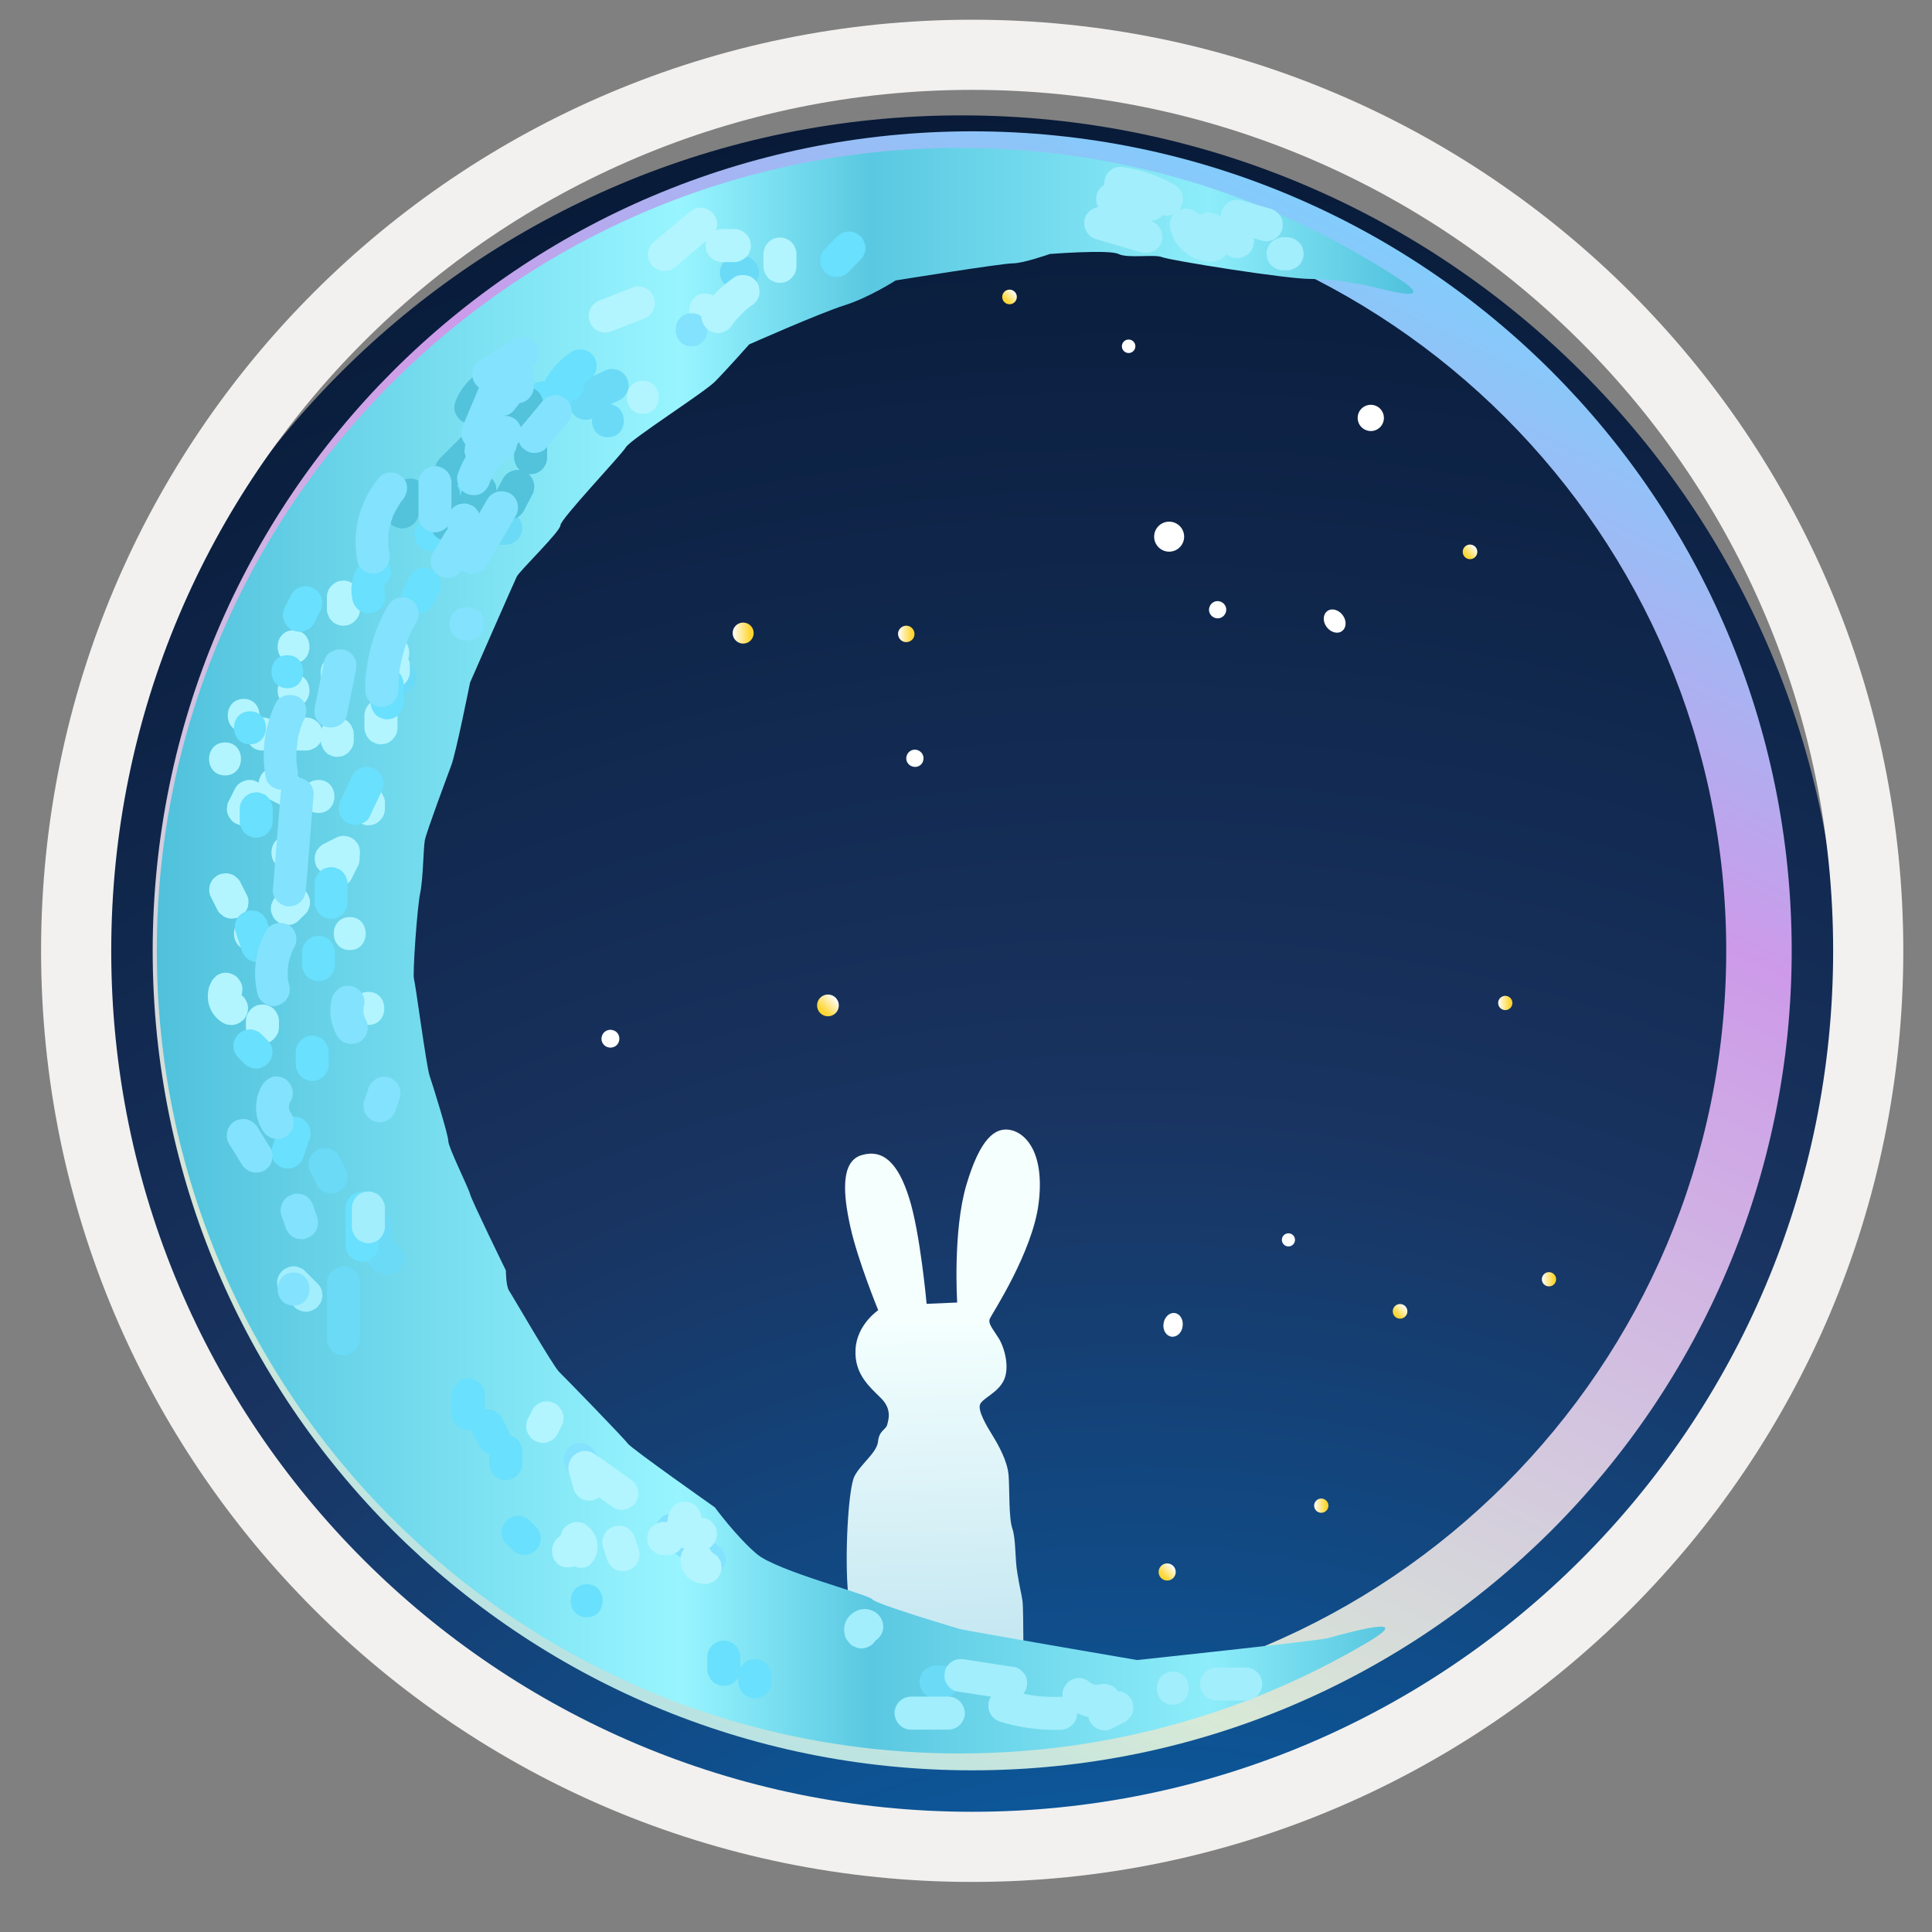 <svg width="103" height="103" viewBox="0 0 103 103" fill="none" xmlns="http://www.w3.org/2000/svg">
<rect x="0" y="0" width="103" height="103" fill="#808080" stroke="none"/>
<path d="M51.26 99.771C25.41 99.771 4.45 78.821 4.45 52.961C4.45 27.101 25.41 6.151 51.26 6.151C77.11 6.151 98.07 27.111 98.07 52.961C98.07 78.811 77.11 99.771 51.26 99.771Z" fill="url(#paint0_radial)"/>
<path fill-rule="evenodd" clip-rule="evenodd" d="M46.68 89.471C46.68 89.471 45.42 87.011 45.22 85.021C45.02 83.031 45.22 79.381 45.55 78.711C45.88 78.051 46.75 77.451 46.81 76.851C46.87 76.251 47.24 76.221 47.3 75.951C47.37 75.681 47.56 75.121 46.96 74.531C46.36 73.931 45.54 73.261 45.61 71.941C45.68 70.611 46.82 69.851 46.82 69.851C46.82 69.851 45.74 67.221 45.34 65.431C44.94 63.641 44.81 61.911 45.94 61.581C47.07 61.251 47.87 61.981 48.46 63.841C49.06 65.701 49.4 69.511 49.4 69.511L51.03 69.441C51.03 69.441 50.79 65.631 51.52 63.171C52.25 60.711 53.05 60.051 53.91 60.251C54.77 60.451 55.7 61.581 55.37 64.171C55.04 66.761 52.91 70.011 52.78 70.281C52.65 70.551 52.91 70.811 53.24 71.341C53.57 71.871 53.84 72.931 53.51 73.601C53.18 74.271 52.38 74.541 52.25 74.871C52.12 75.201 52.58 75.991 52.91 76.521C53.24 77.051 53.71 77.911 53.77 78.641C53.83 79.371 53.77 80.901 53.97 81.491C54.17 82.081 54.1 83.081 54.24 83.881C54.37 84.681 54.44 84.881 54.51 85.341C54.58 85.801 54.56 89.991 54.56 89.991C54.56 89.991 52.25 91.581 52.05 91.581C51.86 91.601 46.68 89.471 46.68 89.471Z" fill="url(#paint1_linear)"/>
<path fill-rule="evenodd" clip-rule="evenodd" d="M97.73 50.691C97.73 76.041 77.18 96.591 51.83 96.591C26.48 96.591 5.93 76.041 5.93 50.691C5.93 25.341 26.48 4.791 51.83 4.791C77.18 4.791 97.73 25.341 97.73 50.691ZM51.83 1.051C79.25 1.051 101.47 23.271 101.47 50.691C101.47 78.111 79.24 100.331 51.83 100.331C24.41 100.331 2.19 78.101 2.19 50.691C2.19 23.271 24.41 1.051 51.83 1.051Z" fill="#F2F1F0"/>
<path fill-rule="evenodd" clip-rule="evenodd" d="M92.03 50.691C92.03 72.901 74.03 90.891 51.83 90.891C29.63 90.891 11.63 72.891 11.63 50.691C11.63 28.491 29.63 10.491 51.83 10.491C74.03 10.491 92.03 28.491 92.03 50.691ZM51.83 7.001C75.96 7.001 95.52 26.571 95.52 50.691C95.52 74.821 75.95 94.381 51.83 94.381C27.71 94.381 8.14 74.821 8.14 50.691C8.14 26.571 27.69 7.001 51.83 7.001Z" fill="url(#paint2_linear)"/>
<path d="M62.33 29.411C62.772 29.411 63.13 29.052 63.13 28.611C63.13 28.169 62.772 27.811 62.33 27.811C61.888 27.811 61.53 28.169 61.53 28.611C61.53 29.052 61.888 29.411 62.33 29.411Z" fill="white"/>
<path d="M64.85 32.961C65.1 33.001 65.33 32.821 65.37 32.571C65.41 32.321 65.23 32.091 64.98 32.051C64.73 32.011 64.5 32.191 64.46 32.441C64.42 32.691 64.6 32.921 64.85 32.961Z" fill="white"/>
<path d="M39.62 34.311C39.93 34.311 40.18 34.06 40.18 33.751C40.18 33.441 39.93 33.191 39.62 33.191C39.311 33.191 39.06 33.441 39.06 33.751C39.06 34.06 39.311 34.311 39.62 34.311Z" fill="url(#paint3_linear)"/>
<path d="M48.75 33.861C48.78 33.621 48.62 33.401 48.38 33.361C48.14 33.331 47.92 33.491 47.88 33.731C47.85 33.971 48.01 34.191 48.25 34.231C48.49 34.261 48.72 34.101 48.75 33.861Z" fill="url(#paint4_linear)"/>
<path d="M49.23 40.491C49.27 40.241 49.09 40.011 48.84 39.971C48.59 39.931 48.36 40.111 48.32 40.361C48.28 40.611 48.46 40.841 48.71 40.881C48.97 40.921 49.2 40.751 49.23 40.491Z" fill="white"/>
<path d="M63.05 70.701C63.1 70.351 62.91 70.041 62.63 70.001C62.35 69.961 62.081 70.211 62.031 70.561C61.98 70.911 62.17 71.221 62.45 71.261C62.74 71.301 63.011 71.051 63.05 70.701Z" fill="white"/>
<path d="M68.69 66.451C68.884 66.451 69.04 66.294 69.04 66.101C69.04 65.907 68.884 65.751 68.69 65.751C68.497 65.751 68.34 65.907 68.34 66.101C68.34 66.294 68.497 66.451 68.69 66.451Z" fill="white"/>
<path d="M17.76 45.421C17.39 45.371 17.05 45.621 17 45.991C16.95 46.361 17.2 46.701 17.57 46.751C17.94 46.801 18.28 46.551 18.33 46.181C18.38 45.811 18.13 45.471 17.76 45.421Z" fill="white"/>
<path d="M20.31 37.601C20.52 37.601 20.69 37.431 20.69 37.221C20.69 37.011 20.52 36.841 20.31 36.841C20.101 36.841 19.93 37.011 19.93 37.221C19.93 37.431 20.101 37.601 20.31 37.601Z" fill="url(#paint5_linear)"/>
<path d="M80.25 53.851C80.46 53.851 80.63 53.681 80.63 53.471C80.63 53.261 80.46 53.091 80.25 53.091C80.04 53.091 79.87 53.261 79.87 53.471C79.87 53.681 80.04 53.851 80.25 53.851Z" fill="url(#paint6_linear)"/>
<path d="M31.46 76.941C31.72 76.941 31.93 76.73 31.93 76.471C31.93 76.211 31.72 76.001 31.46 76.001C31.201 76.001 30.99 76.211 30.99 76.471C30.99 76.73 31.201 76.941 31.46 76.941Z" fill="white"/>
<path d="M26.2 72.581C25.99 72.741 25.95 73.031 26.1 73.251C26.25 73.471 26.55 73.501 26.76 73.351C26.97 73.191 27.01 72.891 26.86 72.681C26.71 72.461 26.41 72.421 26.2 72.581Z" fill="white"/>
<path d="M74.641 70.301C74.856 70.301 75.031 70.126 75.031 69.911C75.031 69.695 74.856 69.521 74.641 69.521C74.425 69.521 74.251 69.695 74.251 69.911C74.251 70.126 74.425 70.301 74.641 70.301Z" fill="url(#paint7_linear)"/>
<path d="M44.14 54.181C44.461 54.181 44.72 53.921 44.72 53.601C44.72 53.28 44.461 53.021 44.14 53.021C43.82 53.021 43.56 53.28 43.56 53.601C43.56 53.921 43.82 54.181 44.14 54.181Z" fill="url(#paint8_linear)"/>
<path d="M32.16 55.661C32.32 55.871 32.61 55.911 32.83 55.761C33.04 55.601 33.08 55.311 32.93 55.091C32.77 54.881 32.47 54.841 32.26 54.991C32.05 55.151 32 55.451 32.16 55.661Z" fill="white"/>
<path d="M70.73 33.431C70.95 33.721 71.32 33.821 71.55 33.641C71.79 33.461 71.8 33.081 71.58 32.791C71.36 32.501 70.99 32.401 70.76 32.581C70.52 32.761 70.51 33.141 70.73 33.431Z" fill="white"/>
<path d="M60.17 18.821C60.369 18.821 60.53 18.66 60.53 18.461C60.53 18.262 60.369 18.101 60.17 18.101C59.971 18.101 59.81 18.262 59.81 18.461C59.81 18.66 59.971 18.821 60.17 18.821Z" fill="white"/>
<path d="M73.5 22.841C73.81 22.611 73.87 22.171 73.64 21.861C73.41 21.551 72.97 21.491 72.66 21.721C72.35 21.951 72.29 22.391 72.52 22.701C72.76 23.011 73.2 23.071 73.5 22.841Z" fill="white"/>
<path d="M78.371 29.811C78.586 29.811 78.76 29.636 78.76 29.421C78.76 29.205 78.586 29.031 78.371 29.031C78.155 29.031 77.981 29.205 77.981 29.421C77.981 29.636 78.155 29.811 78.371 29.811Z" fill="url(#paint9_linear)"/>
<path d="M53.82 16.221C54.036 16.221 54.21 16.046 54.21 15.831C54.21 15.615 54.036 15.441 53.82 15.441C53.605 15.441 53.43 15.615 53.43 15.831C53.43 16.046 53.605 16.221 53.82 16.221Z" fill="url(#paint10_linear)"/>
<path d="M22.55 61.591C22.766 61.591 22.94 61.416 22.94 61.201C22.94 60.985 22.766 60.811 22.55 60.811C22.335 60.811 22.16 60.985 22.16 61.201C22.16 61.416 22.335 61.591 22.55 61.591Z" fill="url(#paint11_linear)"/>
<path d="M82.58 68.581C82.79 68.581 82.96 68.411 82.96 68.201C82.96 67.991 82.79 67.821 82.58 67.821C82.371 67.821 82.2 67.991 82.2 68.201C82.2 68.411 82.371 68.581 82.58 68.581Z" fill="url(#paint12_linear)"/>
<path d="M61.86 84.081C62.01 84.281 62.3 84.321 62.5 84.171C62.7 84.021 62.74 83.731 62.59 83.531C62.44 83.331 62.15 83.291 61.95 83.441C61.75 83.591 61.71 83.881 61.86 84.081Z" fill="url(#paint13_linear)"/>
<path d="M70.44 80.651C70.65 80.651 70.82 80.481 70.82 80.271C70.82 80.061 70.65 79.891 70.44 79.891C70.23 79.891 70.06 80.061 70.06 80.271C70.06 80.481 70.23 80.651 70.44 80.651Z" fill="url(#paint14_linear)"/>
<path d="M70.76 87.341C70.29 87.471 60.62 88.501 60.62 88.501C60.62 88.501 51.39 86.921 51.15 86.841C50.9 86.761 46.66 85.511 46.5 85.261C46.33 85.011 41.43 83.761 40.35 82.851C39.27 81.941 38.11 80.361 38.11 80.361C38.11 80.361 33.62 77.201 33.46 76.951C33.29 76.701 30.14 73.461 29.8 73.131C29.47 72.801 27.31 69.061 27.14 68.811C26.97 68.561 26.97 67.731 26.97 67.731C26.97 67.731 25.14 63.991 25.06 63.661C24.98 63.331 23.9 61.171 23.9 60.831C23.9 60.501 23.07 57.841 22.9 57.341C22.73 56.841 22.15 52.441 22.07 52.191C21.99 51.941 22.24 48.371 22.4 47.621C22.56 46.871 22.57 45.211 22.65 44.791C22.73 44.371 23.81 41.471 24.06 40.801C24.31 40.141 25.06 36.391 25.06 36.391C25.06 36.391 27.39 31.071 27.55 30.741C27.72 30.411 29.88 28.331 29.88 28.001C29.88 27.671 33.12 24.261 33.37 23.841C33.62 23.421 37.53 20.931 38.11 20.351C38.69 19.771 39.94 18.361 39.94 18.361C39.94 18.361 43.68 16.701 45.01 16.281C46.34 15.861 47.75 14.951 47.75 14.951C47.75 14.951 53.4 14.041 53.98 14.041C54.56 14.041 55.97 13.541 55.97 13.541C55.97 13.541 59.13 13.291 59.63 13.541C60.13 13.791 61.54 13.541 61.96 13.711C62.38 13.881 68.53 14.871 69.86 14.871C71.19 14.871 72.27 15.121 72.77 15.201C73.27 15.281 76.87 16.371 74.62 14.891C67.88 10.461 59.82 7.881 51.16 7.881C27.52 7.881 8.36 27.041 8.36 50.681C8.36 74.321 27.52 93.481 51.16 93.481C59.1 93.481 66.54 91.321 72.92 87.551C74.24 86.761 74.66 86.261 70.76 87.341Z" fill="url(#paint15_linear)"/>
<path d="M32.41 23.311C33.54 23.311 33.54 21.551 32.41 21.551C31.28 21.551 31.28 23.311 32.41 23.311Z" fill="#6ADAF7"/>
<path d="M32.18 19.791C31.91 19.911 31.64 20.041 31.39 20.191C31.21 20.301 31.04 20.431 30.88 20.571C30.72 20.711 30.59 20.881 30.46 21.051C30.4 21.151 30.36 21.261 30.36 21.381C30.33 21.501 30.34 21.611 30.38 21.731C30.44 21.931 30.59 22.161 30.78 22.261C30.98 22.371 31.23 22.421 31.46 22.351C31.53 22.321 31.6 22.291 31.67 22.261C31.8 22.181 31.91 22.081 31.99 21.941C32 21.931 32.01 21.921 32.02 21.901C31.97 21.961 31.93 22.021 31.88 22.081C31.98 21.951 32.11 21.831 32.24 21.731C32.18 21.781 32.12 21.821 32.06 21.871C32.37 21.631 32.72 21.471 33.07 21.311C33.17 21.251 33.25 21.181 33.32 21.081C33.4 21.001 33.45 20.901 33.48 20.781C33.54 20.571 33.51 20.291 33.39 20.101C33.27 19.911 33.09 19.751 32.86 19.701C32.78 19.691 32.7 19.681 32.63 19.671C32.46 19.671 32.32 19.711 32.18 19.791Z" fill="#6ADAF7"/>
<path d="M26.96 27.281C26.63 27.281 26.3 27.281 25.96 27.281C25.84 27.281 25.73 27.301 25.62 27.361C25.51 27.401 25.42 27.461 25.34 27.541C25.25 27.621 25.19 27.711 25.16 27.821C25.1 27.921 25.08 28.041 25.08 28.161C25.09 28.391 25.16 28.621 25.34 28.781C25.51 28.941 25.72 29.041 25.96 29.041C26.29 29.041 26.62 29.041 26.96 29.041C27.08 29.041 27.19 29.021 27.3 28.961C27.41 28.921 27.5 28.861 27.58 28.781C27.67 28.701 27.73 28.611 27.76 28.501C27.82 28.401 27.84 28.281 27.84 28.161C27.83 27.931 27.76 27.701 27.58 27.541C27.41 27.381 27.19 27.281 26.96 27.281Z" fill="#6ADAF7"/>
<path d="M20.31 37.021C20.64 37.021 20.97 37.021 21.31 37.021C21.43 37.021 21.54 37.001 21.65 36.941C21.76 36.901 21.85 36.841 21.93 36.761C22.02 36.681 22.08 36.591 22.11 36.481C22.17 36.381 22.19 36.261 22.19 36.141C22.18 35.911 22.11 35.681 21.93 35.521C21.75 35.361 21.54 35.261 21.3 35.261C20.97 35.261 20.64 35.261 20.3 35.261C20.18 35.261 20.07 35.281 19.96 35.341C19.85 35.381 19.76 35.441 19.68 35.521C19.59 35.601 19.53 35.691 19.5 35.801C19.44 35.901 19.42 36.021 19.42 36.141C19.43 36.371 19.5 36.601 19.68 36.761C19.86 36.921 20.07 37.021 20.31 37.021Z" fill="#6ADAF7"/>
<path d="M39.26 15.411C39.37 15.411 39.48 15.411 39.59 15.411C39.71 15.411 39.82 15.391 39.93 15.331C40.04 15.291 40.13 15.231 40.21 15.151C40.3 15.071 40.36 14.981 40.39 14.871C40.45 14.771 40.47 14.651 40.47 14.531C40.46 14.451 40.45 14.371 40.44 14.301C40.4 14.151 40.32 14.021 40.21 13.911C40.15 13.861 40.09 13.821 40.03 13.771C39.89 13.691 39.74 13.651 39.59 13.651C39.48 13.651 39.37 13.651 39.26 13.651C39.14 13.651 39.03 13.671 38.92 13.731C38.81 13.771 38.72 13.831 38.64 13.911C38.55 13.991 38.49 14.081 38.46 14.191C38.4 14.291 38.38 14.411 38.38 14.531C38.39 14.611 38.4 14.691 38.41 14.761C38.45 14.911 38.53 15.041 38.64 15.151C38.7 15.201 38.76 15.241 38.82 15.291C38.95 15.371 39.1 15.411 39.26 15.411Z" fill="#6ADAF7"/>
<path d="M19.15 65.171C19.11 65.321 19.09 65.481 19.07 65.631C19.06 65.711 19.06 65.801 19.06 65.891C19.07 66.121 19.11 66.371 19.19 66.591C19.24 66.731 19.3 66.871 19.37 67.001C19.45 67.131 19.54 67.251 19.64 67.371C19.79 67.551 19.98 67.711 20.18 67.831C20.37 67.951 20.64 67.981 20.86 67.921C21.06 67.861 21.29 67.711 21.39 67.521C21.5 67.321 21.55 67.071 21.48 66.841C21.41 66.621 21.28 66.441 21.08 66.311C21.04 66.291 21 66.261 20.96 66.231C21.02 66.281 21.08 66.321 21.14 66.371C21.04 66.291 20.95 66.211 20.88 66.111C20.93 66.171 20.97 66.231 21.02 66.291C20.94 66.181 20.87 66.071 20.82 65.951C20.85 66.021 20.88 66.091 20.91 66.161C20.86 66.041 20.82 65.911 20.81 65.781C20.82 65.861 20.83 65.941 20.84 66.011C20.82 65.881 20.82 65.751 20.84 65.621C20.83 65.701 20.82 65.781 20.81 65.851C20.82 65.781 20.84 65.711 20.86 65.651C20.92 65.431 20.88 65.171 20.77 64.971C20.66 64.791 20.45 64.611 20.24 64.571C20.01 64.521 19.76 64.531 19.56 64.661C19.36 64.771 19.22 64.951 19.15 65.171Z" fill="#6ADAF7"/>
<path d="M17.43 68.391C17.43 69.391 17.43 70.381 17.43 71.381C17.43 71.841 17.83 72.281 18.31 72.261C18.79 72.241 19.19 71.871 19.19 71.381C19.19 70.381 19.19 69.391 19.19 68.391C19.19 67.931 18.79 67.491 18.31 67.511C17.84 67.531 17.43 67.901 17.43 68.391Z" fill="#6ADAF7"/>
<path d="M16.56 62.521C16.67 62.741 16.78 62.961 16.89 63.181C16.95 63.281 17.02 63.361 17.12 63.431C17.2 63.511 17.3 63.561 17.42 63.591C17.54 63.631 17.65 63.631 17.77 63.611C17.89 63.601 18 63.571 18.1 63.511C18.16 63.461 18.22 63.421 18.28 63.371C18.39 63.261 18.46 63.131 18.51 62.981C18.52 62.901 18.53 62.821 18.54 62.751C18.54 62.591 18.5 62.441 18.42 62.311C18.31 62.091 18.2 61.871 18.09 61.651C18.03 61.551 17.96 61.471 17.86 61.401C17.78 61.321 17.68 61.271 17.56 61.241C17.44 61.201 17.33 61.201 17.21 61.221C17.09 61.231 16.98 61.261 16.88 61.321C16.82 61.371 16.76 61.411 16.7 61.461C16.59 61.571 16.52 61.701 16.47 61.851C16.46 61.931 16.45 62.011 16.44 62.081C16.44 62.231 16.48 62.381 16.56 62.521Z" fill="#6ADAF7"/>
<path d="M49.9 90.551C50.01 90.551 50.12 90.551 50.23 90.551C50.35 90.551 50.46 90.531 50.57 90.471C50.68 90.431 50.77 90.371 50.85 90.291C50.94 90.211 51 90.121 51.03 90.011C51.09 89.911 51.11 89.791 51.11 89.671C51.1 89.591 51.09 89.511 51.08 89.441C51.04 89.291 50.96 89.161 50.85 89.051C50.79 89.001 50.73 88.961 50.67 88.911C50.53 88.831 50.38 88.791 50.23 88.791C50.12 88.791 50.01 88.791 49.9 88.791C49.78 88.791 49.67 88.811 49.56 88.871C49.45 88.911 49.36 88.971 49.28 89.051C49.19 89.131 49.13 89.221 49.1 89.331C49.04 89.431 49.02 89.551 49.02 89.671C49.03 89.751 49.04 89.831 49.05 89.901C49.09 90.051 49.17 90.181 49.28 90.291C49.34 90.341 49.4 90.381 49.46 90.431C49.59 90.511 49.74 90.551 49.9 90.551Z" fill="#6ADAF7"/>
<path d="M40.7 13.541C40.7 13.761 40.7 13.981 40.7 14.201C40.7 14.321 40.72 14.431 40.78 14.541C40.82 14.651 40.88 14.741 40.96 14.821C41.04 14.911 41.13 14.971 41.24 15.001C41.34 15.061 41.46 15.081 41.58 15.081C41.66 15.071 41.74 15.061 41.81 15.051C41.96 15.011 42.09 14.931 42.2 14.821C42.25 14.761 42.29 14.701 42.34 14.641C42.42 14.501 42.46 14.351 42.46 14.201C42.46 13.981 42.46 13.761 42.46 13.541C42.46 13.421 42.44 13.311 42.38 13.201C42.34 13.091 42.28 13.001 42.2 12.921C42.12 12.831 42.03 12.771 41.92 12.741C41.82 12.681 41.7 12.661 41.58 12.661C41.5 12.671 41.42 12.681 41.35 12.691C41.2 12.731 41.07 12.811 40.96 12.921C40.91 12.981 40.87 13.041 40.82 13.101C40.75 13.231 40.71 13.381 40.7 13.541Z" fill="#B2F5FF"/>
<path d="M37.59 17.411C38.72 17.411 38.72 15.651 37.59 15.651C36.46 15.651 36.46 17.411 37.59 17.411Z" fill="#B2F5FF"/>
<path d="M34.27 22.061C35.4 22.061 35.4 20.301 34.27 20.301C33.14 20.301 33.14 22.061 34.27 22.061Z" fill="#B2F5FF"/>
<path d="M17.1 35.811C17.1 35.921 17.1 36.031 17.1 36.141C17.1 36.261 17.12 36.371 17.18 36.481C17.22 36.591 17.28 36.681 17.36 36.761C17.44 36.851 17.53 36.911 17.64 36.941C17.74 37.001 17.86 37.021 17.98 37.021C18.06 37.011 18.14 37.001 18.21 36.991C18.36 36.951 18.49 36.871 18.6 36.761C18.65 36.701 18.69 36.641 18.74 36.581C18.82 36.441 18.86 36.291 18.86 36.141C18.86 36.031 18.86 35.921 18.86 35.811C18.86 35.691 18.84 35.581 18.78 35.471C18.74 35.361 18.68 35.271 18.6 35.191C18.52 35.101 18.43 35.041 18.32 35.011C18.22 34.951 18.1 34.931 17.98 34.931C17.9 34.941 17.82 34.951 17.75 34.961C17.6 35.001 17.47 35.081 17.36 35.191C17.31 35.251 17.27 35.311 17.22 35.371C17.14 35.501 17.1 35.651 17.1 35.811Z" fill="#B2F5FF"/>
<path d="M15.32 46.331C16.45 46.331 16.45 44.571 15.32 44.571C14.19 44.571 14.19 46.331 15.32 46.331Z" fill="#B2F5FF"/>
<path d="M13.33 50.651C14.46 50.651 14.46 48.891 13.33 48.891C12.19 48.891 12.19 50.651 13.33 50.651Z" fill="#B2F5FF"/>
<path d="M13.75 43.571C13.86 43.351 13.97 43.131 14.08 42.911C14.14 42.811 14.18 42.701 14.18 42.581C14.21 42.461 14.2 42.351 14.16 42.231C14.13 42.121 14.08 42.021 14 41.931C13.94 41.831 13.86 41.761 13.75 41.701C13.68 41.671 13.61 41.641 13.54 41.611C13.38 41.571 13.23 41.571 13.07 41.611C13 41.641 12.93 41.671 12.86 41.701C12.73 41.781 12.62 41.881 12.54 42.021C12.43 42.241 12.32 42.461 12.21 42.681C12.15 42.781 12.11 42.891 12.11 43.011C12.08 43.131 12.09 43.241 12.13 43.361C12.16 43.471 12.21 43.571 12.29 43.661C12.35 43.761 12.43 43.831 12.54 43.891C12.61 43.921 12.68 43.951 12.75 43.981C12.91 44.021 13.06 44.021 13.22 43.981C13.29 43.951 13.36 43.921 13.43 43.891C13.57 43.801 13.67 43.701 13.75 43.571Z" fill="#B2F5FF"/>
<path d="M15.65 37.691C16.78 37.691 16.78 35.931 15.65 35.931C14.52 35.931 14.52 37.691 15.65 37.691Z" fill="#B2F5FF"/>
<path d="M16.98 43.341C18.11 43.341 18.11 41.581 16.98 41.581C15.85 41.581 15.85 43.341 16.98 43.341Z" fill="#B2F5FF"/>
<path d="M15.78 41.341C15.56 41.231 15.34 41.121 15.12 41.011C15.02 40.951 14.91 40.911 14.79 40.911C14.67 40.881 14.56 40.891 14.44 40.931C14.33 40.961 14.23 41.011 14.14 41.091C14.04 41.151 13.97 41.231 13.91 41.341C13.88 41.411 13.85 41.481 13.82 41.551C13.78 41.711 13.78 41.861 13.82 42.021C13.85 42.091 13.88 42.161 13.91 42.231C13.99 42.361 14.09 42.471 14.23 42.551C14.45 42.661 14.67 42.771 14.89 42.881C14.99 42.941 15.1 42.981 15.22 42.981C15.34 43.011 15.45 43.001 15.57 42.961C15.68 42.931 15.78 42.881 15.87 42.801C15.97 42.741 16.04 42.661 16.1 42.551C16.13 42.481 16.16 42.411 16.19 42.341C16.23 42.181 16.23 42.031 16.19 41.871C16.16 41.801 16.13 41.731 16.1 41.661C16.02 41.521 15.91 41.411 15.78 41.341Z" fill="#B2F5FF"/>
<path d="M13.99 40.011C15.12 40.011 15.12 38.251 13.99 38.251C12.86 38.251 12.86 40.011 13.99 40.011Z" fill="#B2F5FF"/>
<path d="M15.32 40.011C15.65 40.011 15.98 40.011 16.32 40.011C16.44 40.011 16.55 39.991 16.66 39.931C16.77 39.891 16.86 39.831 16.94 39.751C17.03 39.671 17.09 39.581 17.12 39.471C17.18 39.371 17.2 39.251 17.2 39.131C17.19 38.901 17.12 38.671 16.94 38.511C16.77 38.351 16.56 38.251 16.32 38.251C15.99 38.251 15.66 38.251 15.32 38.251C15.2 38.251 15.09 38.271 14.98 38.331C14.87 38.371 14.78 38.431 14.7 38.511C14.61 38.591 14.55 38.681 14.52 38.791C14.46 38.891 14.44 39.011 14.44 39.131C14.45 39.361 14.52 39.591 14.7 39.751C14.87 39.911 15.08 40.011 15.32 40.011Z" fill="#B2F5FF"/>
<path d="M18.86 39.471C18.86 39.361 18.86 39.251 18.86 39.141C18.86 39.021 18.84 38.911 18.78 38.801C18.74 38.691 18.68 38.601 18.6 38.521C18.52 38.431 18.43 38.371 18.32 38.341C18.22 38.281 18.1 38.261 17.98 38.261C17.9 38.271 17.82 38.281 17.75 38.291C17.6 38.331 17.47 38.411 17.36 38.521C17.31 38.581 17.27 38.641 17.22 38.701C17.14 38.841 17.1 38.991 17.1 39.141C17.1 39.251 17.1 39.361 17.1 39.471C17.1 39.591 17.12 39.701 17.18 39.811C17.22 39.921 17.28 40.011 17.36 40.091C17.44 40.181 17.53 40.241 17.64 40.271C17.74 40.331 17.86 40.351 17.98 40.351C18.06 40.341 18.14 40.331 18.21 40.321C18.36 40.281 18.49 40.201 18.6 40.091C18.65 40.031 18.69 39.971 18.74 39.911C18.82 39.771 18.86 39.631 18.86 39.471Z" fill="#B2F5FF"/>
<path d="M20.97 35.691C22.1 35.691 22.1 33.931 20.97 33.931C19.84 33.931 19.84 35.691 20.97 35.691Z" fill="#B2F5FF"/>
<path d="M19.19 32.491C19.19 32.271 19.19 32.051 19.19 31.831C19.19 31.711 19.17 31.601 19.11 31.491C19.07 31.381 19.01 31.291 18.93 31.211C18.85 31.121 18.76 31.061 18.65 31.031C18.55 30.971 18.43 30.951 18.31 30.951C18.23 30.961 18.15 30.971 18.08 30.981C17.93 31.021 17.8 31.101 17.69 31.211C17.64 31.261 17.6 31.321 17.55 31.381C17.47 31.521 17.43 31.671 17.43 31.821C17.43 32.041 17.43 32.261 17.43 32.481C17.43 32.601 17.45 32.711 17.51 32.821C17.55 32.931 17.61 33.021 17.69 33.101C17.77 33.191 17.86 33.251 17.97 33.281C18.07 33.341 18.19 33.361 18.31 33.361C18.39 33.351 18.47 33.341 18.54 33.331C18.69 33.291 18.82 33.211 18.93 33.101C18.98 33.041 19.02 32.981 19.07 32.921C19.15 32.791 19.19 32.641 19.19 32.491Z" fill="#B2F5FF"/>
<path d="M15.65 35.361C16.78 35.361 16.78 33.601 15.65 33.601C14.52 33.601 14.52 35.361 15.65 35.361Z" fill="#B2F5FF"/>
<path d="M12.99 39.021C14.12 39.021 14.12 37.261 12.99 37.261C11.86 37.261 11.86 39.021 12.99 39.021Z" fill="#B2F5FF"/>
<path d="M12 41.341C13.13 41.341 13.13 39.581 12 39.581C10.86 39.581 10.86 41.341 12 41.341Z" fill="#B2F5FF"/>
<path d="M11.27 47.871C11.38 48.091 11.49 48.311 11.6 48.531C11.66 48.631 11.73 48.711 11.83 48.781C11.91 48.861 12.01 48.911 12.13 48.941C12.25 48.981 12.36 48.981 12.48 48.961C12.6 48.951 12.71 48.921 12.81 48.861C12.87 48.811 12.93 48.771 12.99 48.721C13.1 48.611 13.17 48.481 13.22 48.331C13.23 48.251 13.24 48.171 13.25 48.101C13.25 47.941 13.21 47.791 13.13 47.661C13.02 47.441 12.91 47.221 12.8 47.001C12.74 46.901 12.67 46.821 12.57 46.751C12.49 46.671 12.39 46.621 12.27 46.591C12.15 46.551 12.04 46.551 11.92 46.571C11.8 46.581 11.69 46.611 11.59 46.671C11.53 46.721 11.47 46.761 11.41 46.811C11.3 46.921 11.23 47.051 11.18 47.201C11.17 47.281 11.16 47.361 11.15 47.431C11.15 47.591 11.19 47.741 11.27 47.871Z" fill="#B2F5FF"/>
<path d="M11.27 52.341C11.22 52.451 11.16 52.561 11.13 52.681C11.1 52.801 11.09 52.931 11.08 53.051C11.08 53.101 11.08 53.151 11.08 53.201C11.09 53.321 11.1 53.451 11.14 53.571C11.19 53.731 11.26 53.901 11.36 54.041C11.43 54.131 11.5 54.231 11.59 54.311C11.66 54.381 11.74 54.431 11.82 54.491C11.84 54.511 11.86 54.521 11.89 54.531C11.99 54.591 12.1 54.631 12.22 54.631C12.34 54.661 12.45 54.651 12.57 54.611C12.68 54.581 12.78 54.531 12.87 54.451C12.97 54.391 13.04 54.311 13.1 54.201C13.21 54.001 13.26 53.751 13.19 53.521C13.12 53.301 12.99 53.111 12.79 52.991C12.76 52.971 12.74 52.961 12.71 52.941C12.77 52.991 12.83 53.031 12.89 53.081C12.84 53.041 12.8 53.001 12.76 52.951C12.81 53.011 12.85 53.071 12.9 53.131C12.86 53.081 12.83 53.021 12.8 52.961C12.83 53.031 12.86 53.101 12.89 53.171C12.86 53.101 12.84 53.031 12.83 52.951C12.84 53.031 12.85 53.111 12.86 53.181C12.85 53.111 12.85 53.041 12.86 52.971C12.85 53.051 12.84 53.131 12.83 53.201C12.84 53.141 12.85 53.081 12.88 53.021C12.85 53.091 12.82 53.161 12.79 53.231C12.8 53.221 12.8 53.211 12.81 53.191C12.87 53.091 12.91 52.981 12.91 52.861C12.94 52.741 12.93 52.631 12.89 52.511C12.86 52.401 12.81 52.301 12.73 52.211C12.67 52.111 12.59 52.041 12.48 51.981C12.28 51.871 12.03 51.821 11.8 51.891C11.73 51.921 11.66 51.951 11.59 51.981C11.45 52.101 11.34 52.201 11.27 52.341Z" fill="#B2F5FF"/>
<path d="M14.87 54.761C14.87 54.651 14.87 54.541 14.87 54.431C14.87 54.311 14.85 54.201 14.79 54.091C14.75 53.981 14.69 53.891 14.61 53.811C14.53 53.721 14.44 53.661 14.33 53.631C14.23 53.571 14.11 53.551 13.99 53.551C13.91 53.561 13.83 53.571 13.76 53.581C13.61 53.621 13.48 53.701 13.37 53.811C13.32 53.871 13.28 53.931 13.23 53.991C13.15 54.131 13.11 54.281 13.11 54.431C13.11 54.541 13.11 54.651 13.11 54.761C13.11 54.881 13.13 54.991 13.19 55.101C13.23 55.211 13.29 55.301 13.37 55.381C13.45 55.471 13.54 55.531 13.65 55.561C13.75 55.621 13.87 55.641 13.99 55.641C14.07 55.631 14.15 55.621 14.22 55.611C14.37 55.571 14.5 55.491 14.61 55.381C14.66 55.321 14.7 55.261 14.75 55.201C14.83 55.071 14.87 54.921 14.87 54.761Z" fill="#B2F5FF"/>
<path d="M15.94 49.061C16.05 48.951 16.16 48.841 16.27 48.731C16.36 48.651 16.42 48.561 16.45 48.451C16.51 48.351 16.53 48.231 16.53 48.111C16.53 47.991 16.51 47.881 16.45 47.771C16.41 47.661 16.35 47.571 16.27 47.491C16.21 47.441 16.15 47.401 16.09 47.351C15.95 47.271 15.8 47.231 15.65 47.231C15.57 47.241 15.49 47.251 15.42 47.261C15.27 47.301 15.14 47.381 15.03 47.491C14.92 47.601 14.81 47.711 14.7 47.821C14.61 47.901 14.55 47.991 14.52 48.101C14.46 48.201 14.44 48.321 14.44 48.441C14.44 48.561 14.46 48.671 14.52 48.781C14.56 48.891 14.62 48.981 14.7 49.061C14.76 49.111 14.82 49.151 14.88 49.201C15.02 49.281 15.17 49.321 15.32 49.321C15.4 49.311 15.48 49.301 15.55 49.291C15.7 49.251 15.83 49.171 15.94 49.061Z" fill="#B2F5FF"/>
<path d="M18.09 46.541C18.31 46.431 18.53 46.321 18.75 46.211C18.85 46.151 18.93 46.081 19 45.981C19.08 45.901 19.13 45.801 19.16 45.681C19.2 45.561 19.2 45.451 19.18 45.331C19.17 45.211 19.14 45.101 19.08 45.001C19.03 44.941 18.99 44.881 18.94 44.821C18.83 44.711 18.7 44.641 18.55 44.591C18.47 44.581 18.39 44.571 18.32 44.561C18.16 44.561 18.01 44.601 17.88 44.681C17.66 44.791 17.44 44.901 17.22 45.011C17.12 45.071 17.04 45.141 16.97 45.241C16.89 45.321 16.84 45.421 16.81 45.541C16.77 45.661 16.77 45.771 16.79 45.891C16.8 46.011 16.83 46.121 16.89 46.221C16.94 46.281 16.98 46.341 17.03 46.401C17.14 46.511 17.27 46.581 17.42 46.631C17.5 46.641 17.58 46.651 17.65 46.661C17.81 46.661 17.95 46.621 18.09 46.541Z" fill="#B2F5FF"/>
<path d="M20.52 43.121C20.52 43.011 20.52 42.901 20.52 42.791C20.52 42.671 20.5 42.561 20.44 42.451C20.4 42.341 20.34 42.251 20.26 42.171C20.18 42.081 20.09 42.021 19.98 41.991C19.88 41.931 19.76 41.911 19.64 41.911C19.56 41.921 19.48 41.931 19.41 41.941C19.26 41.981 19.13 42.061 19.02 42.171C18.97 42.231 18.93 42.291 18.88 42.351C18.8 42.491 18.76 42.641 18.76 42.791C18.76 42.901 18.76 43.011 18.76 43.121C18.76 43.241 18.78 43.351 18.84 43.461C18.88 43.571 18.94 43.661 19.02 43.741C19.1 43.831 19.19 43.891 19.3 43.921C19.4 43.981 19.52 44.001 19.64 44.001C19.72 43.991 19.8 43.981 19.87 43.971C20.02 43.931 20.15 43.851 20.26 43.741C20.31 43.681 20.35 43.621 20.4 43.561C20.48 43.431 20.52 43.281 20.52 43.121Z" fill="#B2F5FF"/>
<path d="M21.19 38.801C21.19 38.581 21.19 38.361 21.19 38.141C21.19 38.021 21.17 37.911 21.11 37.801C21.07 37.691 21.01 37.601 20.93 37.521C20.85 37.431 20.76 37.371 20.65 37.341C20.55 37.281 20.43 37.261 20.31 37.261C20.23 37.271 20.15 37.281 20.08 37.291C19.93 37.331 19.8 37.411 19.69 37.521C19.64 37.581 19.6 37.641 19.55 37.701C19.47 37.841 19.43 37.991 19.43 38.141C19.43 38.361 19.43 38.581 19.43 38.801C19.43 38.921 19.45 39.031 19.51 39.141C19.55 39.251 19.61 39.341 19.69 39.421C19.77 39.511 19.86 39.571 19.97 39.601C20.07 39.661 20.19 39.681 20.31 39.681C20.39 39.671 20.47 39.661 20.54 39.651C20.69 39.611 20.82 39.531 20.93 39.421C20.98 39.361 21.02 39.301 21.07 39.241C21.15 39.111 21.19 38.961 21.19 38.801Z" fill="#B2F5FF"/>
<path d="M20.09 35.481C20.09 35.591 20.09 35.701 20.09 35.811C20.09 35.931 20.11 36.041 20.17 36.151C20.21 36.261 20.27 36.351 20.35 36.431C20.43 36.521 20.52 36.581 20.63 36.611C20.73 36.671 20.85 36.691 20.97 36.691C21.05 36.681 21.13 36.671 21.2 36.661C21.35 36.621 21.48 36.541 21.59 36.431C21.64 36.371 21.68 36.311 21.73 36.251C21.81 36.111 21.85 35.961 21.85 35.811C21.85 35.701 21.85 35.591 21.85 35.481C21.85 35.361 21.83 35.251 21.77 35.141C21.73 35.031 21.67 34.941 21.59 34.861C21.51 34.771 21.42 34.711 21.31 34.681C21.21 34.621 21.09 34.601 20.97 34.601C20.89 34.611 20.81 34.621 20.74 34.631C20.59 34.671 20.46 34.751 20.35 34.861C20.3 34.921 20.26 34.981 20.21 35.041C20.13 35.171 20.09 35.321 20.09 35.481Z" fill="#B2F5FF"/>
<path d="M17.52 45.321C17.41 45.541 17.3 45.761 17.19 45.981C17.13 46.081 17.09 46.191 17.09 46.311C17.06 46.431 17.07 46.541 17.11 46.661C17.14 46.771 17.19 46.871 17.27 46.961C17.33 47.061 17.41 47.131 17.52 47.191C17.59 47.221 17.66 47.251 17.73 47.281C17.89 47.321 18.04 47.321 18.2 47.281C18.27 47.251 18.34 47.221 18.41 47.191C18.54 47.111 18.65 47.011 18.73 46.871C18.84 46.651 18.95 46.431 19.06 46.211C19.12 46.111 19.16 46.001 19.16 45.881C19.19 45.761 19.18 45.651 19.14 45.531C19.11 45.421 19.06 45.321 18.98 45.231C18.92 45.131 18.84 45.061 18.73 45.001C18.66 44.971 18.59 44.941 18.52 44.911C18.36 44.871 18.21 44.871 18.05 44.911C17.98 44.941 17.91 44.971 17.84 45.001C17.7 45.091 17.6 45.191 17.52 45.321Z" fill="#B2F5FF"/>
<path d="M18.65 50.651C19.78 50.651 19.78 48.891 18.65 48.891C17.51 48.891 17.51 50.651 18.65 50.651Z" fill="#B2F5FF"/>
<path d="M19.64 54.641C20.77 54.641 20.77 52.881 19.64 52.881C18.51 52.881 18.51 54.641 19.64 54.641Z" fill="#B2F5FF"/>
<path d="M15.53 31.691C15.42 31.911 15.31 32.131 15.2 32.351C15.14 32.451 15.1 32.561 15.1 32.681C15.07 32.801 15.08 32.911 15.12 33.031C15.15 33.141 15.2 33.241 15.28 33.331C15.34 33.431 15.42 33.501 15.53 33.561C15.6 33.591 15.67 33.621 15.74 33.651C15.9 33.691 16.05 33.691 16.21 33.651C16.28 33.621 16.35 33.591 16.42 33.561C16.55 33.481 16.66 33.381 16.74 33.241C16.85 33.021 16.96 32.801 17.07 32.581C17.13 32.481 17.17 32.371 17.17 32.251C17.2 32.131 17.19 32.021 17.15 31.901C17.12 31.791 17.07 31.691 16.99 31.601C16.93 31.501 16.85 31.431 16.74 31.371C16.67 31.341 16.6 31.311 16.53 31.281C16.37 31.241 16.22 31.241 16.06 31.281C15.99 31.311 15.92 31.341 15.85 31.371C15.71 31.461 15.6 31.561 15.53 31.691Z" fill="#69E0FD"/>
<path d="M15.32 36.691C16.45 36.691 16.45 34.931 15.32 34.931C14.19 34.931 14.19 36.691 15.32 36.691Z" fill="#69E0FD"/>
<path d="M13.33 39.681C14.46 39.681 14.46 37.921 13.33 37.921C12.19 37.921 12.19 39.681 13.33 39.681Z" fill="#69E0FD"/>
<path d="M12.78 43.121C12.78 43.341 12.78 43.561 12.78 43.781C12.78 43.901 12.8 44.011 12.86 44.121C12.9 44.231 12.96 44.321 13.04 44.401C13.12 44.491 13.21 44.551 13.32 44.581C13.42 44.641 13.54 44.661 13.66 44.661C13.74 44.651 13.82 44.641 13.89 44.631C14.04 44.591 14.17 44.511 14.28 44.401C14.33 44.341 14.37 44.281 14.42 44.221C14.5 44.081 14.54 43.931 14.54 43.781C14.54 43.561 14.54 43.341 14.54 43.121C14.54 43.001 14.52 42.891 14.46 42.781C14.42 42.671 14.36 42.581 14.28 42.501C14.2 42.411 14.11 42.351 14 42.321C13.9 42.261 13.78 42.241 13.66 42.241C13.58 42.251 13.5 42.261 13.43 42.271C13.28 42.311 13.15 42.391 13.04 42.501C12.99 42.561 12.95 42.621 12.9 42.681C12.82 42.821 12.78 42.961 12.78 43.121Z" fill="#69E0FD"/>
<path d="M12.55 49.651C12.66 49.981 12.77 50.311 12.88 50.651C12.91 50.761 12.96 50.861 13.04 50.951C13.1 51.051 13.18 51.121 13.29 51.181C13.39 51.241 13.5 51.281 13.62 51.281C13.74 51.311 13.85 51.301 13.97 51.261C14.18 51.191 14.39 51.061 14.5 50.861C14.61 50.661 14.66 50.411 14.59 50.181C14.48 49.851 14.37 49.521 14.26 49.181C14.23 49.071 14.18 48.971 14.1 48.881C14.04 48.781 13.96 48.711 13.85 48.651C13.75 48.591 13.64 48.551 13.52 48.551C13.4 48.521 13.29 48.531 13.17 48.571C12.96 48.641 12.75 48.771 12.64 48.971C12.53 49.171 12.48 49.421 12.55 49.651Z" fill="#69E0FD"/>
<path d="M12.7 56.381C12.81 56.491 12.92 56.601 13.03 56.711C13.11 56.801 13.2 56.861 13.31 56.891C13.41 56.951 13.53 56.971 13.65 56.971C13.77 56.971 13.88 56.951 13.99 56.891C14.1 56.851 14.19 56.791 14.27 56.711C14.32 56.651 14.36 56.591 14.41 56.531C14.49 56.391 14.53 56.241 14.53 56.091C14.52 56.011 14.51 55.931 14.5 55.861C14.46 55.711 14.38 55.581 14.27 55.471C14.16 55.361 14.05 55.251 13.94 55.141C13.86 55.051 13.77 54.991 13.66 54.961C13.56 54.901 13.44 54.881 13.32 54.881C13.2 54.881 13.09 54.901 12.98 54.961C12.87 55.001 12.78 55.061 12.7 55.141C12.65 55.201 12.61 55.261 12.56 55.321C12.48 55.461 12.44 55.611 12.44 55.761C12.45 55.841 12.46 55.921 12.47 55.991C12.52 56.141 12.59 56.271 12.7 56.381Z" fill="#69E0FD"/>
<path d="M16.19 61.651C16.3 61.321 16.42 60.991 16.53 60.651C16.57 60.531 16.57 60.421 16.55 60.301C16.54 60.181 16.51 60.071 16.45 59.971C16.39 59.871 16.32 59.791 16.22 59.721C16.14 59.641 16.04 59.591 15.92 59.561C15.84 59.551 15.76 59.541 15.69 59.531C15.53 59.531 15.38 59.571 15.25 59.651C15.19 59.701 15.13 59.741 15.07 59.791C14.96 59.901 14.89 60.031 14.84 60.181C14.73 60.511 14.61 60.841 14.5 61.181C14.46 61.301 14.46 61.411 14.48 61.531C14.49 61.651 14.52 61.761 14.58 61.861C14.64 61.961 14.71 62.041 14.81 62.111C14.89 62.191 14.99 62.241 15.11 62.271C15.19 62.281 15.27 62.291 15.34 62.301C15.5 62.301 15.65 62.261 15.78 62.181C15.84 62.131 15.9 62.091 15.96 62.041C16.07 61.931 16.15 61.801 16.19 61.651Z" fill="#69E0FD"/>
<path d="M17.53 56.751C17.53 56.531 17.53 56.311 17.53 56.091C17.53 55.971 17.51 55.861 17.45 55.751C17.41 55.641 17.35 55.551 17.27 55.471C17.19 55.381 17.1 55.321 16.99 55.291C16.89 55.231 16.77 55.211 16.65 55.211C16.57 55.221 16.49 55.231 16.42 55.241C16.27 55.281 16.14 55.361 16.03 55.471C15.98 55.531 15.94 55.591 15.89 55.651C15.81 55.791 15.77 55.941 15.77 56.091C15.77 56.311 15.77 56.531 15.77 56.751C15.77 56.871 15.79 56.981 15.85 57.091C15.89 57.201 15.95 57.291 16.03 57.371C16.11 57.461 16.2 57.521 16.31 57.551C16.41 57.611 16.53 57.631 16.65 57.631C16.73 57.621 16.81 57.611 16.88 57.601C17.03 57.561 17.16 57.481 17.27 57.371C17.32 57.311 17.36 57.251 17.41 57.191C17.49 57.061 17.53 56.911 17.53 56.751Z" fill="#69E0FD"/>
<path d="M17.86 51.431C17.86 51.211 17.86 50.991 17.86 50.771C17.86 50.651 17.84 50.541 17.78 50.431C17.74 50.321 17.68 50.231 17.6 50.151C17.52 50.061 17.43 50.001 17.32 49.971C17.22 49.911 17.1 49.891 16.98 49.891C16.9 49.901 16.82 49.911 16.75 49.921C16.6 49.961 16.47 50.041 16.36 50.151C16.31 50.211 16.27 50.271 16.22 50.331C16.14 50.471 16.1 50.621 16.1 50.771C16.1 50.991 16.1 51.211 16.1 51.431C16.1 51.551 16.12 51.661 16.18 51.771C16.22 51.881 16.28 51.971 16.36 52.051C16.44 52.141 16.53 52.201 16.64 52.231C16.74 52.291 16.86 52.311 16.98 52.311C17.06 52.301 17.14 52.291 17.21 52.281C17.36 52.241 17.49 52.161 17.6 52.051C17.65 51.991 17.69 51.931 17.74 51.871C17.82 51.741 17.86 51.591 17.86 51.431Z" fill="#69E0FD"/>
<path d="M18.53 48.111C18.53 47.781 18.53 47.451 18.53 47.111C18.53 46.991 18.51 46.881 18.45 46.771C18.41 46.661 18.35 46.571 18.27 46.491C18.19 46.401 18.1 46.341 17.99 46.311C17.89 46.251 17.77 46.231 17.65 46.231C17.42 46.241 17.19 46.311 17.03 46.491C16.87 46.661 16.77 46.871 16.77 47.111C16.77 47.441 16.77 47.771 16.77 48.111C16.77 48.231 16.79 48.341 16.85 48.451C16.89 48.561 16.95 48.651 17.03 48.731C17.11 48.821 17.2 48.881 17.31 48.911C17.41 48.971 17.53 48.991 17.65 48.991C17.88 48.981 18.11 48.911 18.27 48.731C18.43 48.561 18.53 48.351 18.53 48.111Z" fill="#69E0FD"/>
<path d="M19.7 43.551C19.91 43.101 20.12 42.651 20.33 42.211C20.39 42.111 20.43 42.001 20.43 41.881C20.46 41.761 20.45 41.651 20.41 41.531C20.35 41.331 20.2 41.101 20.01 41.001C19.81 40.891 19.56 40.841 19.33 40.911C19.12 40.981 18.9 41.111 18.8 41.311C18.59 41.761 18.38 42.211 18.17 42.651C18.11 42.751 18.07 42.861 18.07 42.981C18.04 43.101 18.05 43.211 18.09 43.331C18.15 43.531 18.3 43.761 18.49 43.861C18.69 43.971 18.94 44.021 19.17 43.951C19.38 43.891 19.61 43.761 19.7 43.551Z" fill="#69E0FD"/>
<path d="M21.52 37.471C21.52 37.141 21.52 36.811 21.52 36.471C21.52 36.351 21.5 36.241 21.44 36.131C21.4 36.021 21.34 35.931 21.26 35.851C21.18 35.761 21.09 35.701 20.98 35.671C20.88 35.611 20.76 35.591 20.64 35.591C20.41 35.601 20.18 35.671 20.02 35.851C19.86 36.021 19.76 36.231 19.76 36.471C19.76 36.801 19.76 37.131 19.76 37.471C19.76 37.591 19.78 37.701 19.84 37.811C19.88 37.921 19.94 38.011 20.02 38.091C20.1 38.181 20.19 38.241 20.3 38.271C20.4 38.331 20.52 38.351 20.64 38.351C20.87 38.341 21.1 38.271 21.26 38.091C21.42 37.921 21.52 37.711 21.52 37.471Z" fill="#69E0FD"/>
<path d="M23.06 32.261C23.17 32.041 23.28 31.821 23.39 31.601C23.45 31.501 23.49 31.391 23.49 31.271C23.52 31.151 23.51 31.041 23.47 30.921C23.44 30.811 23.39 30.711 23.31 30.621C23.25 30.521 23.17 30.451 23.06 30.391C22.99 30.361 22.92 30.331 22.85 30.301C22.69 30.261 22.54 30.261 22.38 30.301C22.31 30.331 22.24 30.361 22.17 30.391C22.04 30.471 21.93 30.571 21.85 30.711C21.74 30.931 21.63 31.151 21.52 31.371C21.46 31.471 21.42 31.581 21.42 31.701C21.39 31.821 21.4 31.931 21.44 32.051C21.47 32.161 21.52 32.261 21.6 32.351C21.66 32.451 21.74 32.521 21.85 32.581C21.92 32.611 21.99 32.641 22.06 32.671C22.22 32.711 22.37 32.711 22.53 32.671C22.6 32.641 22.67 32.611 22.74 32.581C22.88 32.501 22.98 32.401 23.06 32.261Z" fill="#69E0FD"/>
<path d="M25.58 29.121C26.02 28.681 26.47 28.231 26.91 27.791C27.07 27.631 27.17 27.391 27.17 27.171C27.17 26.951 27.07 26.701 26.91 26.551C26.74 26.401 26.52 26.281 26.29 26.291C26.06 26.301 25.84 26.381 25.67 26.551C25.23 26.991 24.78 27.441 24.34 27.881C24.18 28.041 24.08 28.281 24.08 28.501C24.08 28.721 24.18 28.971 24.34 29.121C24.51 29.271 24.73 29.391 24.96 29.381C25.19 29.361 25.42 29.291 25.58 29.121Z" fill="#69E0FD"/>
<path d="M27.86 21.121C27.64 21.231 27.42 21.341 27.2 21.451C27.1 21.511 27.02 21.581 26.95 21.681C26.87 21.761 26.82 21.861 26.79 21.981C26.75 22.101 26.75 22.211 26.77 22.331C26.78 22.451 26.81 22.561 26.87 22.661C26.92 22.721 26.96 22.781 27.01 22.841C27.12 22.951 27.25 23.021 27.4 23.071C27.48 23.081 27.56 23.091 27.63 23.101C27.79 23.101 27.94 23.061 28.07 22.981C28.29 22.871 28.51 22.761 28.73 22.651C28.83 22.591 28.91 22.521 28.98 22.421C29.06 22.341 29.11 22.241 29.14 22.121C29.18 22.001 29.18 21.891 29.16 21.771C29.15 21.651 29.12 21.541 29.06 21.441C29.01 21.381 28.97 21.321 28.92 21.261C28.81 21.151 28.68 21.081 28.53 21.031C28.45 21.021 28.37 21.011 28.3 21.001C28.14 21.001 28 21.041 27.86 21.121Z" fill="#69E0FD"/>
<path d="M20.51 31.581C20.49 31.511 20.48 31.451 20.47 31.381C20.48 31.461 20.49 31.541 20.5 31.611C20.49 31.491 20.49 31.361 20.5 31.241C20.49 31.321 20.48 31.401 20.47 31.471C20.49 31.341 20.52 31.211 20.57 31.091C20.54 31.161 20.51 31.231 20.48 31.301C20.53 31.191 20.59 31.091 20.66 31.001C20.61 31.061 20.57 31.121 20.52 31.181C20.54 31.151 20.56 31.131 20.59 31.101C20.75 30.931 20.85 30.721 20.85 30.481C20.85 30.261 20.75 30.011 20.59 29.861C20.42 29.711 20.2 29.591 19.97 29.601C19.74 29.611 19.5 29.681 19.35 29.861C19.09 30.151 18.89 30.491 18.8 30.871C18.77 31.001 18.76 31.131 18.74 31.271C18.73 31.331 18.73 31.391 18.73 31.461C18.73 31.591 18.75 31.731 18.77 31.861C18.78 31.921 18.79 31.991 18.81 32.051C18.87 32.261 19.02 32.461 19.21 32.581C19.4 32.691 19.68 32.741 19.89 32.671C20.1 32.601 20.31 32.471 20.42 32.271C20.53 32.051 20.57 31.811 20.51 31.581Z" fill="#69E0FD"/>
<path d="M25.19 25.501C25.19 25.471 25.19 25.451 25.2 25.421C25.19 25.501 25.18 25.581 25.17 25.651C25.19 25.541 25.22 25.431 25.26 25.321C25.23 25.391 25.2 25.461 25.17 25.531C25.22 25.421 25.28 25.321 25.35 25.221C25.3 25.281 25.26 25.341 25.21 25.401C25.28 25.311 25.36 25.241 25.44 25.171C25.38 25.221 25.32 25.261 25.26 25.311C25.3 25.281 25.34 25.251 25.38 25.231C25.57 25.111 25.72 24.921 25.78 24.701C25.82 24.581 25.82 24.471 25.8 24.351C25.79 24.231 25.76 24.121 25.7 24.021C25.58 23.831 25.4 23.671 25.17 23.621C24.94 23.571 24.7 23.581 24.49 23.711C24.34 23.801 24.19 23.921 24.07 24.041C24.01 24.101 23.95 24.181 23.9 24.251C23.84 24.321 23.79 24.391 23.74 24.471C23.71 24.511 23.69 24.561 23.67 24.611C23.62 24.721 23.57 24.841 23.53 24.961C23.47 25.141 23.45 25.321 23.43 25.511C23.43 25.631 23.45 25.741 23.51 25.851C23.55 25.961 23.61 26.051 23.69 26.131C23.77 26.221 23.86 26.281 23.97 26.311C24.07 26.371 24.19 26.391 24.31 26.391C24.54 26.381 24.77 26.311 24.93 26.131C24.98 26.071 25.02 26.011 25.07 25.951C25.15 25.811 25.19 25.661 25.19 25.501Z" fill="#69E0FD"/>
<path d="M28.07 21.181C28.07 21.241 28.07 21.301 28.07 21.361C28.07 22.491 29.83 22.491 29.83 21.361C29.83 21.301 29.83 21.241 29.83 21.181C29.83 20.051 28.07 20.051 28.07 21.181C28.07 21.241 28.07 21.301 28.07 21.361C28.07 22.491 29.83 22.491 29.83 21.361C29.83 21.301 29.83 21.241 29.83 21.181C29.83 20.051 28.07 20.051 28.07 21.181Z" fill="#69E0FD"/>
<path d="M23.59 29.121C23.7 29.011 23.81 28.901 23.92 28.791C24.01 28.711 24.07 28.621 24.1 28.511C24.16 28.411 24.18 28.291 24.18 28.171C24.18 28.051 24.16 27.941 24.1 27.831C24.06 27.721 24 27.631 23.92 27.551C23.86 27.501 23.8 27.461 23.74 27.411C23.6 27.331 23.45 27.291 23.3 27.291C23.22 27.301 23.14 27.311 23.07 27.321C22.92 27.361 22.79 27.441 22.68 27.551C22.57 27.661 22.46 27.771 22.35 27.881C22.26 27.961 22.2 28.051 22.17 28.161C22.11 28.261 22.09 28.381 22.09 28.501C22.09 28.621 22.11 28.731 22.17 28.841C22.21 28.951 22.27 29.041 22.35 29.121C22.41 29.171 22.47 29.211 22.53 29.261C22.67 29.341 22.82 29.381 22.97 29.381C23.05 29.371 23.13 29.361 23.2 29.351C23.35 29.301 23.48 29.231 23.59 29.121Z" fill="#69E0FD"/>
<path d="M30.28 21.401C31.41 21.401 31.41 19.641 30.28 19.641C29.15 19.641 29.15 21.401 30.28 21.401Z" fill="#69E0FD"/>
<path d="M45.22 14.511C45.44 14.291 45.66 14.071 45.88 13.841C45.97 13.761 46.03 13.671 46.06 13.561C46.12 13.461 46.14 13.341 46.14 13.221C46.14 13.101 46.12 12.991 46.06 12.881C46.02 12.771 45.96 12.681 45.88 12.601C45.82 12.551 45.76 12.511 45.7 12.461C45.56 12.381 45.41 12.341 45.26 12.341C45.18 12.351 45.1 12.361 45.03 12.371C44.88 12.411 44.75 12.491 44.64 12.601C44.42 12.821 44.2 13.041 43.98 13.271C43.89 13.351 43.83 13.441 43.8 13.551C43.74 13.651 43.72 13.771 43.72 13.891C43.72 14.011 43.74 14.121 43.8 14.231C43.84 14.341 43.9 14.431 43.98 14.511C44.04 14.561 44.1 14.601 44.16 14.651C44.3 14.731 44.45 14.771 44.6 14.771C44.68 14.761 44.76 14.751 44.83 14.741C44.98 14.691 45.11 14.621 45.22 14.511Z" fill="#69E0FD"/>
<path d="M24.08 74.371C24.08 74.701 24.08 75.031 24.08 75.371C24.08 75.491 24.1 75.601 24.16 75.711C24.2 75.821 24.26 75.911 24.34 75.991C24.42 76.081 24.51 76.141 24.62 76.171C24.72 76.231 24.84 76.251 24.96 76.251C25.19 76.241 25.42 76.171 25.58 75.991C25.74 75.821 25.84 75.611 25.84 75.371C25.84 75.041 25.84 74.711 25.84 74.371C25.84 74.251 25.82 74.141 25.76 74.031C25.72 73.921 25.66 73.831 25.58 73.751C25.5 73.661 25.41 73.601 25.3 73.571C25.2 73.511 25.08 73.491 24.96 73.491C24.73 73.501 24.5 73.571 24.34 73.751C24.18 73.921 24.08 74.141 24.08 74.371Z" fill="#69E0FD"/>
<path d="M27 82.311C27.11 82.421 27.22 82.531 27.33 82.641C27.41 82.731 27.5 82.791 27.61 82.821C27.71 82.881 27.83 82.901 27.95 82.901C28.07 82.901 28.18 82.881 28.29 82.821C28.4 82.781 28.49 82.721 28.57 82.641C28.62 82.581 28.66 82.521 28.71 82.461C28.79 82.321 28.83 82.171 28.83 82.021C28.82 81.941 28.81 81.861 28.8 81.791C28.76 81.641 28.68 81.511 28.57 81.401C28.46 81.291 28.35 81.181 28.24 81.071C28.16 80.981 28.07 80.921 27.96 80.891C27.86 80.831 27.74 80.811 27.62 80.811C27.5 80.811 27.39 80.831 27.28 80.891C27.17 80.931 27.08 80.991 27 81.071C26.95 81.131 26.91 81.191 26.86 81.251C26.78 81.391 26.74 81.541 26.74 81.691C26.75 81.771 26.76 81.851 26.77 81.921C26.81 82.071 26.89 82.201 27 82.311Z" fill="#69E0FD"/>
<path d="M31.28 86.221C32.41 86.221 32.41 84.461 31.28 84.461C30.15 84.471 30.14 86.221 31.28 86.221Z" fill="#69E0FD"/>
<path d="M37.71 88.341C37.71 88.561 37.71 88.781 37.71 89.001C37.71 89.121 37.73 89.231 37.79 89.341C37.83 89.451 37.89 89.541 37.97 89.621C38.05 89.711 38.14 89.771 38.25 89.801C38.35 89.861 38.47 89.881 38.59 89.881C38.67 89.871 38.75 89.861 38.82 89.851C38.97 89.811 39.1 89.731 39.21 89.621C39.26 89.561 39.3 89.501 39.35 89.441C39.43 89.301 39.47 89.151 39.47 89.001C39.47 88.781 39.47 88.561 39.47 88.341C39.47 88.221 39.45 88.111 39.39 88.001C39.35 87.891 39.29 87.801 39.21 87.721C39.13 87.631 39.04 87.571 38.93 87.541C38.83 87.481 38.71 87.461 38.59 87.461C38.51 87.471 38.43 87.481 38.36 87.491C38.21 87.531 38.08 87.611 37.97 87.721C37.92 87.781 37.88 87.841 37.83 87.901C37.75 88.031 37.71 88.181 37.71 88.341Z" fill="#69E0FD"/>
<path d="M39.37 89.331C39.37 89.441 39.37 89.551 39.37 89.661C39.37 89.781 39.39 89.891 39.45 90.001C39.49 90.111 39.55 90.201 39.63 90.281C39.71 90.371 39.8 90.431 39.91 90.461C40.01 90.521 40.13 90.541 40.25 90.541C40.33 90.531 40.41 90.521 40.48 90.511C40.63 90.471 40.76 90.391 40.87 90.281C40.92 90.221 40.96 90.161 41.01 90.101C41.09 89.961 41.13 89.811 41.13 89.661C41.13 89.551 41.13 89.441 41.13 89.331C41.13 89.211 41.11 89.101 41.05 88.991C41.01 88.881 40.95 88.791 40.87 88.711C40.79 88.621 40.7 88.561 40.59 88.531C40.49 88.471 40.37 88.451 40.25 88.451C40.17 88.461 40.09 88.471 40.02 88.481C39.87 88.521 39.74 88.601 39.63 88.711C39.58 88.771 39.54 88.831 39.49 88.891C39.42 89.031 39.38 89.181 39.37 89.331Z" fill="#69E0FD"/>
<path d="M26.08 77.371C26.08 77.591 26.08 77.811 26.08 78.031C26.08 78.151 26.1 78.261 26.16 78.371C26.2 78.481 26.26 78.571 26.34 78.651C26.42 78.741 26.51 78.801 26.62 78.831C26.72 78.891 26.84 78.911 26.96 78.911C27.04 78.901 27.12 78.891 27.19 78.881C27.34 78.841 27.47 78.761 27.58 78.651C27.63 78.591 27.67 78.531 27.72 78.471C27.8 78.331 27.84 78.181 27.84 78.031C27.84 77.811 27.84 77.591 27.84 77.371C27.84 77.251 27.82 77.141 27.76 77.031C27.72 76.921 27.66 76.831 27.58 76.751C27.5 76.661 27.41 76.601 27.3 76.571C27.2 76.511 27.08 76.491 26.96 76.491C26.88 76.501 26.8 76.511 26.73 76.521C26.58 76.561 26.45 76.641 26.34 76.751C26.29 76.811 26.25 76.871 26.2 76.931C26.12 77.061 26.08 77.211 26.08 77.371Z" fill="#69E0FD"/>
<path d="M27.09 76.241C26.98 76.021 26.87 75.801 26.75 75.581C26.69 75.481 26.62 75.401 26.52 75.331C26.44 75.251 26.34 75.201 26.22 75.171C26.1 75.131 25.99 75.131 25.87 75.151C25.75 75.161 25.64 75.191 25.54 75.251C25.48 75.301 25.42 75.341 25.36 75.391C25.25 75.501 25.18 75.631 25.13 75.781C25.12 75.861 25.11 75.941 25.1 76.011C25.1 76.171 25.14 76.321 25.22 76.451C25.33 76.671 25.44 76.891 25.56 77.111C25.62 77.211 25.69 77.291 25.79 77.361C25.87 77.441 25.97 77.491 26.09 77.521C26.21 77.561 26.32 77.561 26.44 77.541C26.56 77.531 26.67 77.501 26.77 77.441C26.83 77.391 26.89 77.351 26.95 77.301C27.06 77.191 27.13 77.061 27.18 76.911C27.19 76.831 27.2 76.751 27.21 76.681C27.21 76.521 27.17 76.381 27.09 76.241Z" fill="#69E0FD"/>
<path d="M25.03 27.921C25.36 27.471 25.68 27.021 26.01 26.581C26.07 26.481 26.11 26.371 26.11 26.251C26.14 26.131 26.13 26.021 26.09 25.901C26.03 25.701 25.88 25.471 25.69 25.371C25.49 25.261 25.24 25.211 25.01 25.281C24.94 25.311 24.87 25.341 24.8 25.371C24.67 25.451 24.56 25.551 24.48 25.691C24.15 26.141 23.83 26.591 23.5 27.031C23.44 27.131 23.4 27.241 23.4 27.361C23.37 27.481 23.38 27.591 23.42 27.711C23.48 27.911 23.63 28.141 23.82 28.241C24.02 28.351 24.27 28.401 24.5 28.331C24.57 28.301 24.64 28.271 24.71 28.241C24.84 28.161 24.95 28.051 25.03 27.921Z" fill="#69E0FD"/>
<path d="M30.47 21.421C30.49 21.351 30.52 21.291 30.55 21.221C30.52 21.291 30.49 21.361 30.46 21.431C30.57 21.171 30.71 20.931 30.88 20.701C30.83 20.761 30.79 20.821 30.74 20.881C30.91 20.661 31.11 20.461 31.34 20.281C31.28 20.331 31.22 20.371 31.16 20.421C31.23 20.371 31.3 20.321 31.38 20.271C31.57 20.151 31.72 19.971 31.78 19.741C31.84 19.531 31.81 19.251 31.69 19.061C31.57 18.871 31.39 18.711 31.16 18.661C30.94 18.611 30.68 18.621 30.48 18.751C30.11 18.991 29.77 19.281 29.5 19.631C29.34 19.831 29.19 20.031 29.07 20.251C28.95 20.471 28.85 20.711 28.76 20.961C28.69 21.171 28.74 21.451 28.85 21.641C28.96 21.821 29.17 22.001 29.38 22.041C29.61 22.091 29.86 22.081 30.06 21.951C30.27 21.821 30.4 21.641 30.47 21.421Z" fill="#69E0FD"/>
<path d="M18.43 64.401C18.43 65.061 18.43 65.731 18.43 66.391C18.43 66.621 18.53 66.851 18.69 67.011C18.84 67.161 19.09 67.281 19.31 67.271C19.79 67.251 20.19 66.881 20.19 66.391C20.19 65.731 20.19 65.061 20.19 64.401C20.19 64.171 20.09 63.941 19.93 63.781C19.78 63.631 19.53 63.511 19.31 63.521C18.83 63.541 18.43 63.911 18.43 64.401Z" fill="#69E0FD"/>
<path d="M18.76 64.401C18.76 64.731 18.76 65.061 18.76 65.401C18.76 65.521 18.78 65.631 18.84 65.741C18.88 65.851 18.94 65.941 19.02 66.021C19.1 66.111 19.19 66.171 19.3 66.201C19.4 66.261 19.52 66.281 19.64 66.281C19.87 66.271 20.1 66.201 20.26 66.021C20.42 65.851 20.52 65.641 20.52 65.401C20.52 65.071 20.52 64.741 20.52 64.401C20.52 64.281 20.5 64.171 20.44 64.061C20.4 63.951 20.34 63.861 20.26 63.781C20.18 63.691 20.09 63.631 19.98 63.601C19.88 63.541 19.76 63.521 19.64 63.521C19.41 63.531 19.18 63.601 19.02 63.781C18.86 63.951 18.76 64.161 18.76 64.401Z" fill="#A2EEFC"/>
<path d="M15.03 69.011C15.25 69.231 15.47 69.451 15.69 69.671C15.77 69.761 15.86 69.821 15.97 69.851C16.07 69.911 16.19 69.931 16.31 69.931C16.43 69.931 16.54 69.911 16.65 69.851C16.76 69.811 16.85 69.751 16.93 69.671C16.98 69.611 17.02 69.551 17.07 69.491C17.15 69.351 17.19 69.201 17.19 69.051C17.18 68.971 17.17 68.891 17.16 68.821C17.12 68.671 17.04 68.541 16.93 68.431C16.71 68.211 16.49 67.991 16.27 67.771C16.19 67.681 16.1 67.621 15.99 67.591C15.89 67.531 15.77 67.511 15.65 67.511C15.53 67.511 15.42 67.531 15.31 67.591C15.2 67.631 15.11 67.691 15.03 67.771C14.98 67.831 14.94 67.891 14.89 67.951C14.81 68.091 14.77 68.241 14.77 68.391C14.78 68.471 14.79 68.551 14.8 68.621C14.85 68.771 14.92 68.901 15.03 69.011Z" fill="#A2EEFC"/>
<path d="M59.11 90.271C58.89 90.381 58.67 90.491 58.45 90.601C58.35 90.661 58.27 90.731 58.2 90.831C58.12 90.911 58.07 91.011 58.04 91.131C58 91.251 58 91.361 58.02 91.481C58.03 91.601 58.06 91.711 58.12 91.811C58.17 91.871 58.21 91.931 58.26 91.991C58.37 92.101 58.5 92.171 58.65 92.221C58.73 92.231 58.81 92.241 58.88 92.251C59.04 92.251 59.19 92.211 59.32 92.131C59.54 92.021 59.76 91.911 59.98 91.801C60.08 91.741 60.16 91.671 60.23 91.571C60.31 91.491 60.36 91.391 60.39 91.271C60.43 91.151 60.43 91.041 60.41 90.921C60.4 90.801 60.37 90.691 60.31 90.591C60.26 90.531 60.22 90.471 60.17 90.411C60.06 90.301 59.93 90.231 59.78 90.181C59.7 90.171 59.62 90.161 59.55 90.151C59.39 90.151 59.25 90.191 59.11 90.271Z" fill="#A2EEFC"/>
<path d="M56.54 90.461C56.04 90.481 55.53 90.451 55.04 90.391C55.12 90.401 55.2 90.411 55.27 90.421C54.77 90.351 54.28 90.241 53.8 90.101C53.36 89.961 52.82 90.261 52.72 90.711C52.61 91.191 52.86 91.651 53.33 91.791C54.36 92.111 55.46 92.251 56.54 92.221C57 92.211 57.44 91.831 57.42 91.341C57.4 90.881 57.04 90.441 56.54 90.461Z" fill="#A2EEFC"/>
<path d="M54.11 88.881C53.23 88.741 52.35 88.611 51.46 88.471C51.22 88.431 51 88.431 50.78 88.561C50.6 88.671 50.42 88.881 50.38 89.091C50.33 89.321 50.34 89.571 50.47 89.771C50.59 89.951 50.77 90.141 51 90.171C51.88 90.311 52.76 90.441 53.65 90.581C53.89 90.621 54.11 90.621 54.33 90.491C54.51 90.381 54.69 90.171 54.73 89.961C54.78 89.731 54.77 89.481 54.64 89.281C54.52 89.111 54.33 88.921 54.11 88.881Z" fill="#A2EEFC"/>
<path d="M46.82 86.081C46.81 86.071 46.81 86.061 46.8 86.061C46.79 86.051 46.67 85.941 46.6 85.911C46.41 85.821 46.32 85.791 46.11 85.781C46.1 85.781 46.09 85.781 46.08 85.781C46.07 85.781 45.9 85.791 45.82 85.821C45.74 85.841 45.66 85.881 45.59 85.921C45.58 85.921 45.57 85.931 45.56 85.931C45.55 85.941 45.54 85.941 45.53 85.951C45.49 85.981 45.39 86.051 45.33 86.111C45.32 86.121 45.32 86.121 45.31 86.131C45.25 86.191 45.2 86.261 45.15 86.331C45.14 86.341 45.14 86.351 45.14 86.351C45.1 86.431 45.07 86.511 45.04 86.591C45.04 86.601 45.03 86.611 45.03 86.621C45.01 86.711 45 86.791 45 86.881C45 86.891 45 86.891 45 86.901C45.01 86.981 45.02 87.071 45.03 87.151C45.04 87.231 45.12 87.381 45.13 87.391C45.13 87.401 45.14 87.411 45.15 87.421C45.2 87.481 45.24 87.551 45.3 87.611L45.31 87.621C45.39 87.711 45.48 87.771 45.59 87.801C45.69 87.861 45.81 87.881 45.93 87.881C46.05 87.881 46.16 87.861 46.27 87.801C46.38 87.761 46.47 87.701 46.55 87.621C46.6 87.561 46.64 87.501 46.69 87.441C46.77 87.301 46.81 87.151 46.81 87.001C46.8 86.921 46.79 86.841 46.78 86.771C46.74 86.621 46.66 86.491 46.55 86.381C46.54 86.371 46.53 86.371 46.53 86.361C46.58 86.421 46.62 86.481 46.67 86.541C46.66 86.531 46.66 86.521 46.65 86.511C46.68 86.581 46.71 86.651 46.74 86.721C46.74 86.711 46.73 86.701 46.73 86.691C46.74 86.771 46.75 86.851 46.76 86.921C46.76 86.911 46.76 86.891 46.76 86.881C46.75 86.961 46.74 87.041 46.73 87.111C46.73 87.091 46.74 87.081 46.74 87.061C46.71 87.131 46.68 87.201 46.65 87.271C46.66 87.251 46.67 87.231 46.68 87.211C46.64 87.261 46.59 87.321 46.55 87.381C46.56 87.361 46.58 87.341 46.6 87.331C46.54 87.381 46.48 87.421 46.42 87.471C46.44 87.461 46.46 87.451 46.48 87.441C46.41 87.471 46.34 87.501 46.27 87.531C46.29 87.521 46.3 87.521 46.32 87.521C46.24 87.531 46.16 87.541 46.09 87.551C46.1 87.551 46.11 87.551 46.13 87.551C46.05 87.541 45.97 87.531 45.9 87.521C45.91 87.521 45.92 87.521 45.93 87.531C45.86 87.501 45.79 87.471 45.72 87.441C45.73 87.441 45.74 87.451 45.75 87.461C45.69 87.411 45.63 87.371 45.57 87.321C45.58 87.331 45.59 87.331 45.59 87.341C45.67 87.431 45.76 87.491 45.87 87.521C45.97 87.581 46.09 87.601 46.21 87.601C46.33 87.601 46.44 87.581 46.55 87.521C46.66 87.481 46.75 87.421 46.83 87.341C46.88 87.281 46.92 87.221 46.97 87.161C47.05 87.021 47.09 86.871 47.09 86.721C47.08 86.641 47.07 86.561 47.06 86.491C47.01 86.321 46.93 86.191 46.82 86.081Z" fill="#A2EEFC"/>
<path d="M56.91 90.961C57.2 91.221 57.54 91.421 57.92 91.511C58.31 91.601 58.71 91.601 59.09 91.501C59.3 91.441 59.5 91.291 59.62 91.101C59.73 90.911 59.78 90.631 59.71 90.421C59.64 90.211 59.51 90.001 59.31 89.891C59.1 89.781 58.86 89.741 58.63 89.801C58.56 89.821 58.5 89.831 58.43 89.841C58.51 89.831 58.59 89.821 58.66 89.811C58.54 89.821 58.42 89.821 58.29 89.811C58.37 89.821 58.45 89.831 58.52 89.841C58.39 89.821 58.27 89.791 58.15 89.741C58.22 89.771 58.29 89.801 58.36 89.831C58.25 89.781 58.14 89.721 58.04 89.651C58.1 89.701 58.16 89.741 58.22 89.791C58.19 89.771 58.17 89.751 58.14 89.721C57.97 89.561 57.76 89.461 57.52 89.461C57.3 89.461 57.05 89.561 56.9 89.721C56.75 89.891 56.63 90.111 56.64 90.341C56.67 90.561 56.74 90.801 56.91 90.961Z" fill="#A2EEFC"/>
<path d="M62.53 90.881C63.66 90.881 63.66 89.121 62.53 89.121C61.4 89.121 61.39 90.881 62.53 90.881Z" fill="#A2EEFC"/>
<path d="M48.57 92.211C49.23 92.211 49.9 92.211 50.56 92.211C50.79 92.211 51.02 92.111 51.18 91.951C51.33 91.801 51.45 91.551 51.44 91.331C51.42 90.851 51.05 90.451 50.56 90.451C49.9 90.451 49.23 90.451 48.57 90.451C48.34 90.451 48.11 90.551 47.95 90.711C47.8 90.861 47.68 91.111 47.69 91.331C47.71 91.811 48.07 92.211 48.57 92.211Z" fill="#A2EEFC"/>
<path d="M66.41 88.901C65.89 88.901 65.38 88.901 64.86 88.901C64.63 88.901 64.4 89.001 64.24 89.161C64.09 89.311 63.97 89.561 63.98 89.781C63.99 90.011 64.06 90.241 64.24 90.401C64.41 90.561 64.62 90.661 64.86 90.661C65.38 90.661 65.89 90.661 66.41 90.661C66.64 90.661 66.87 90.561 67.03 90.401C67.18 90.251 67.3 90.001 67.29 89.781C67.28 89.551 67.21 89.321 67.03 89.161C66.86 89.001 66.65 88.901 66.41 88.901Z" fill="#A2EEFC"/>
<path d="M62.4 12.231C62.42 12.311 62.44 12.391 62.47 12.471C62.53 12.611 62.58 12.761 62.67 12.891C62.82 13.121 62.99 13.311 63.21 13.481C63.43 13.651 63.65 13.771 63.92 13.861C64.14 13.931 64.4 13.971 64.63 13.951C64.75 13.951 64.86 13.931 64.97 13.871C65.08 13.831 65.17 13.771 65.25 13.691C65.4 13.541 65.52 13.291 65.51 13.071C65.5 12.841 65.43 12.611 65.25 12.451C65.09 12.301 64.86 12.171 64.63 12.191C64.55 12.201 64.46 12.191 64.38 12.181C64.46 12.191 64.54 12.201 64.61 12.211C64.49 12.191 64.38 12.161 64.28 12.121C64.35 12.151 64.42 12.181 64.49 12.211C64.38 12.161 64.28 12.101 64.19 12.031C64.25 12.081 64.31 12.121 64.37 12.171C64.28 12.101 64.19 12.021 64.12 11.921C64.17 11.981 64.21 12.041 64.26 12.101C64.19 12.011 64.14 11.921 64.09 11.821C64.12 11.891 64.15 11.961 64.18 12.031C64.14 11.951 64.12 11.861 64.1 11.771C64.07 11.661 64.02 11.561 63.94 11.471C63.88 11.371 63.8 11.301 63.69 11.241C63.5 11.131 63.22 11.081 63.01 11.151C62.8 11.221 62.59 11.351 62.48 11.551C62.45 11.621 62.42 11.691 62.39 11.761C62.36 11.921 62.36 12.071 62.4 12.231Z" fill="#A2EEFC"/>
<path d="M59.09 11.461C59.75 11.551 60.41 11.641 61.08 11.741C61.2 11.781 61.31 11.781 61.43 11.761C61.55 11.751 61.66 11.721 61.76 11.661C61.94 11.551 62.12 11.341 62.16 11.131C62.21 10.901 62.2 10.651 62.07 10.451C61.96 10.271 61.76 10.081 61.54 10.051C60.88 9.961 60.22 9.871 59.55 9.771C59.43 9.731 59.32 9.731 59.2 9.751C59.08 9.761 58.97 9.791 58.87 9.851C58.69 9.961 58.51 10.171 58.47 10.381C58.42 10.611 58.43 10.861 58.56 11.061C58.68 11.231 58.87 11.431 59.09 11.461Z" fill="#A2EEFC"/>
<path d="M59.52 10.621C60.1 10.711 60.67 10.871 61.22 11.101C61.15 11.071 61.08 11.041 61.01 11.011C61.27 11.121 61.52 11.241 61.76 11.381C62.16 11.611 62.74 11.491 62.96 11.061C63.18 10.641 63.07 10.101 62.64 9.861C61.82 9.391 60.91 9.061 59.98 8.921C59.74 8.881 59.52 8.881 59.3 9.011C59.12 9.121 58.94 9.331 58.9 9.541C58.85 9.771 58.86 10.021 58.99 10.221C59.11 10.401 59.3 10.591 59.52 10.621Z" fill="#A2EEFC"/>
<path d="M63.97 12.971C64.49 13.191 65 13.411 65.52 13.641C65.62 13.701 65.73 13.741 65.85 13.741C65.97 13.771 66.08 13.761 66.2 13.721C66.4 13.661 66.63 13.511 66.73 13.321C66.84 13.121 66.89 12.871 66.82 12.641C66.75 12.441 66.62 12.201 66.42 12.111C65.9 11.891 65.39 11.671 64.87 11.441C64.77 11.381 64.66 11.341 64.54 11.341C64.42 11.311 64.31 11.321 64.19 11.361C63.99 11.421 63.76 11.571 63.66 11.761C63.55 11.961 63.5 12.211 63.57 12.441C63.63 12.641 63.76 12.881 63.97 12.971Z" fill="#A2EEFC"/>
<path d="M68.4 14.411C68.47 14.411 68.55 14.411 68.62 14.411C68.74 14.411 68.85 14.391 68.96 14.331C69.07 14.291 69.16 14.231 69.24 14.151C69.33 14.071 69.39 13.981 69.42 13.871C69.48 13.771 69.5 13.651 69.5 13.531C69.49 13.451 69.48 13.371 69.47 13.301C69.43 13.151 69.35 13.021 69.24 12.911C69.18 12.861 69.12 12.821 69.06 12.771C68.92 12.691 68.77 12.651 68.62 12.651C68.55 12.651 68.47 12.651 68.4 12.651C68.28 12.651 68.17 12.671 68.06 12.731C67.95 12.771 67.86 12.831 67.78 12.911C67.69 12.991 67.63 13.081 67.6 13.191C67.54 13.291 67.52 13.411 67.52 13.531C67.53 13.611 67.54 13.691 67.55 13.761C67.59 13.911 67.67 14.041 67.78 14.151C67.84 14.201 67.9 14.241 67.96 14.291C68.1 14.371 68.24 14.411 68.4 14.411Z" fill="#A2EEFC"/>
<path d="M65.73 12.381C66.25 12.531 66.76 12.681 67.28 12.831C67.5 12.891 67.76 12.861 67.96 12.741C68.14 12.631 68.32 12.421 68.36 12.211C68.41 11.981 68.4 11.731 68.27 11.531C68.14 11.341 67.97 11.191 67.74 11.131C67.22 10.981 66.71 10.831 66.19 10.681C65.97 10.621 65.71 10.651 65.51 10.771C65.33 10.881 65.15 11.091 65.11 11.301C65.06 11.531 65.07 11.781 65.2 11.981C65.33 12.171 65.51 12.311 65.73 12.381Z" fill="#A2EEFC"/>
<path d="M61.33 11.771C60.52 11.531 59.71 11.301 58.91 11.061C58.47 10.931 57.93 11.221 57.83 11.671C57.72 12.141 57.97 12.611 58.44 12.751C59.25 12.991 60.06 13.221 60.86 13.461C61.3 13.591 61.84 13.301 61.94 12.851C62.05 12.391 61.8 11.911 61.33 11.771Z" fill="#A2EEFC"/>
<path d="M27.4 19.131C26.75 19.201 26.11 19.401 25.58 19.791C25.06 20.171 24.6 20.661 24.34 21.261C24.24 21.481 24.18 21.691 24.25 21.941C24.31 22.141 24.46 22.371 24.65 22.471C24.85 22.581 25.1 22.631 25.33 22.561C25.53 22.491 25.77 22.361 25.86 22.161C25.95 21.951 26.07 21.761 26.21 21.581C26.16 21.641 26.12 21.701 26.07 21.761C26.22 21.561 26.4 21.391 26.6 21.231C26.54 21.281 26.48 21.321 26.42 21.371C26.62 21.221 26.83 21.091 27.07 20.991C27 21.021 26.93 21.051 26.86 21.081C27.08 20.991 27.31 20.921 27.55 20.891C27.47 20.901 27.39 20.911 27.32 20.921C27.35 20.921 27.39 20.911 27.42 20.911C27.66 20.881 27.87 20.831 28.04 20.651C28.19 20.501 28.31 20.251 28.3 20.031C28.29 19.801 28.22 19.571 28.04 19.411C27.86 19.241 27.63 19.111 27.4 19.131Z" fill="#53C2DB"/>
<path d="M27.83 20.681C27.8 20.691 27.78 20.691 27.76 20.701C27.67 20.731 27.58 20.771 27.5 20.811C27.39 20.871 27.3 20.951 27.21 21.021C27.12 21.101 27.05 21.201 26.98 21.291C26.95 21.331 26.93 21.371 26.9 21.411C26.85 21.521 26.8 21.631 26.76 21.741C26.73 21.861 26.71 21.981 26.71 22.101C26.7 22.221 26.73 22.351 26.75 22.461C26.77 22.581 26.83 22.701 26.88 22.811C26.94 22.911 27.01 22.991 27.11 23.061C27.19 23.141 27.29 23.191 27.41 23.221C27.53 23.261 27.64 23.261 27.76 23.241C27.88 23.231 27.99 23.201 28.09 23.141C28.15 23.091 28.21 23.051 28.27 23.001C28.38 22.891 28.45 22.761 28.5 22.611C28.51 22.531 28.52 22.451 28.53 22.381C28.53 22.221 28.49 22.071 28.41 21.941V21.931C28.44 22.001 28.47 22.071 28.5 22.141C28.48 22.101 28.47 22.051 28.46 22.001C28.47 22.081 28.48 22.161 28.49 22.231C28.48 22.181 28.48 22.121 28.49 22.071C28.48 22.151 28.47 22.231 28.46 22.301C28.47 22.241 28.49 22.181 28.51 22.121C28.48 22.191 28.45 22.261 28.42 22.331C28.44 22.281 28.47 22.221 28.51 22.181C28.46 22.241 28.42 22.301 28.37 22.361C28.4 22.321 28.44 22.281 28.49 22.241C28.43 22.291 28.37 22.331 28.31 22.381C28.35 22.351 28.39 22.321 28.44 22.301C28.37 22.331 28.3 22.361 28.23 22.391C28.26 22.381 28.29 22.371 28.31 22.361C28.42 22.331 28.52 22.281 28.61 22.201C28.71 22.141 28.78 22.061 28.84 21.951C28.9 21.851 28.94 21.741 28.94 21.621C28.97 21.501 28.96 21.391 28.92 21.271C28.89 21.201 28.86 21.131 28.83 21.061C28.75 20.931 28.65 20.821 28.51 20.741C28.44 20.711 28.37 20.681 28.3 20.651C28.15 20.641 27.99 20.641 27.83 20.681Z" fill="#53C2DB"/>
<path d="M27.41 23.511C27.41 23.811 27.41 24.101 27.41 24.401C27.41 24.521 27.43 24.631 27.49 24.741C27.53 24.851 27.59 24.941 27.67 25.021C27.75 25.111 27.84 25.171 27.95 25.201C28.05 25.261 28.17 25.281 28.29 25.281C28.37 25.271 28.45 25.261 28.52 25.251C28.67 25.211 28.8 25.131 28.91 25.021C29.07 24.851 29.17 24.641 29.17 24.401C29.17 24.101 29.17 23.811 29.17 23.511C29.17 23.391 29.15 23.281 29.09 23.171C29.05 23.061 28.99 22.971 28.91 22.891C28.83 22.801 28.74 22.741 28.63 22.711C28.53 22.651 28.41 22.631 28.29 22.631C28.21 22.641 28.13 22.651 28.06 22.661C27.91 22.701 27.78 22.781 27.67 22.891C27.51 23.061 27.41 23.271 27.41 23.511Z" fill="#53C2DB"/>
<path d="M26.83 25.491C26.68 25.781 26.52 26.071 26.37 26.371C26.31 26.471 26.27 26.581 26.27 26.701C26.24 26.821 26.25 26.931 26.29 27.051C26.32 27.161 26.37 27.261 26.45 27.351C26.51 27.451 26.59 27.521 26.7 27.581C26.77 27.611 26.84 27.641 26.91 27.671C27.07 27.711 27.22 27.711 27.38 27.671C27.45 27.641 27.52 27.611 27.59 27.581C27.72 27.501 27.83 27.401 27.91 27.261C28.06 26.971 28.22 26.681 28.37 26.381C28.43 26.281 28.47 26.171 28.47 26.051C28.5 25.931 28.49 25.821 28.45 25.701C28.42 25.591 28.37 25.491 28.29 25.401C28.23 25.301 28.15 25.231 28.04 25.171C27.97 25.141 27.9 25.111 27.83 25.081C27.67 25.041 27.52 25.041 27.36 25.081C27.29 25.111 27.22 25.141 27.15 25.171C27.02 25.251 26.91 25.351 26.83 25.491Z" fill="#53C2DB"/>
<path d="M24.74 25.921C24.53 26.441 24.31 26.961 24.1 27.481C24.06 27.601 24.06 27.711 24.08 27.831C24.09 27.951 24.12 28.061 24.18 28.161C24.29 28.341 24.5 28.521 24.71 28.561C24.94 28.611 25.19 28.601 25.39 28.471C25.45 28.421 25.51 28.381 25.57 28.331C25.68 28.221 25.75 28.091 25.8 27.941C26.01 27.421 26.23 26.901 26.44 26.381C26.48 26.261 26.48 26.151 26.46 26.031C26.45 25.911 26.42 25.801 26.36 25.701C26.25 25.521 26.04 25.341 25.83 25.301C25.6 25.251 25.35 25.261 25.15 25.391C25.09 25.441 25.03 25.481 24.97 25.531C24.86 25.641 24.79 25.771 24.74 25.921Z" fill="#53C2DB"/>
<path d="M24.59 27.511C24.57 27.471 24.55 27.431 24.53 27.391C24.56 27.461 24.59 27.531 24.62 27.601C24.54 27.411 24.48 27.211 24.46 27.001C24.47 27.081 24.48 27.161 24.49 27.231C24.46 27.021 24.46 26.811 24.49 26.611C24.48 26.691 24.47 26.771 24.46 26.841C24.47 26.771 24.48 26.701 24.5 26.631C24.55 26.401 24.53 26.161 24.41 25.951C24.3 25.771 24.09 25.591 23.88 25.551C23.65 25.501 23.4 25.511 23.2 25.641C23.01 25.761 22.85 25.941 22.8 26.171C22.72 26.511 22.69 26.871 22.73 27.211C22.75 27.411 22.78 27.621 22.84 27.821C22.9 28.021 22.98 28.221 23.08 28.411C23.17 28.601 23.41 28.761 23.61 28.811C23.82 28.871 24.1 28.841 24.29 28.721C24.48 28.601 24.64 28.421 24.69 28.191C24.7 28.111 24.71 28.031 24.72 27.961C24.71 27.801 24.67 27.651 24.59 27.511Z" fill="#53C2DB"/>
<path d="M24.56 23.331C24.19 23.701 23.82 24.071 23.45 24.441C23.29 24.601 23.19 24.841 23.19 25.061C23.19 25.181 23.21 25.291 23.27 25.401C23.31 25.511 23.37 25.601 23.45 25.681C23.62 25.831 23.84 25.951 24.07 25.941C24.3 25.931 24.52 25.851 24.69 25.681C25.06 25.311 25.43 24.941 25.8 24.571C25.96 24.411 26.06 24.171 26.06 23.951C26.06 23.831 26.04 23.721 25.98 23.611C25.94 23.501 25.88 23.411 25.8 23.331C25.63 23.181 25.41 23.061 25.18 23.071C24.95 23.081 24.73 23.161 24.56 23.331Z" fill="#53C2DB"/>
<path d="M21.11 25.951C20.96 26.251 20.81 26.541 20.67 26.841C20.61 26.941 20.57 27.051 20.57 27.171C20.54 27.291 20.55 27.401 20.59 27.521C20.62 27.631 20.67 27.731 20.75 27.821C20.81 27.921 20.89 27.991 21 28.051C21.07 28.081 21.14 28.111 21.21 28.141C21.37 28.181 21.52 28.181 21.68 28.141C21.75 28.111 21.82 28.081 21.89 28.051C22.02 27.971 22.13 27.871 22.21 27.731C22.36 27.431 22.51 27.141 22.65 26.841C22.71 26.741 22.75 26.631 22.75 26.511C22.78 26.391 22.77 26.281 22.73 26.161C22.7 26.051 22.65 25.951 22.57 25.861C22.51 25.761 22.43 25.691 22.32 25.631C22.25 25.601 22.18 25.571 22.11 25.541C21.95 25.501 21.8 25.501 21.64 25.541C21.57 25.571 21.5 25.601 21.43 25.631C21.29 25.711 21.19 25.821 21.11 25.951Z" fill="#53C2DB"/>
<path d="M20.23 25.441C19.17 26.701 18.74 28.321 19.06 29.941C19.15 30.391 19.71 30.691 20.14 30.551C20.62 30.391 20.85 29.951 20.75 29.471C20.74 29.431 20.74 29.261 20.71 29.241C20.73 29.381 20.73 29.401 20.72 29.301C20.72 29.261 20.71 29.221 20.71 29.181C20.7 29.031 20.7 28.871 20.7 28.721C20.7 28.641 20.71 28.571 20.71 28.491C20.71 28.451 20.72 28.411 20.72 28.371C20.7 28.511 20.7 28.531 20.71 28.431C20.74 28.291 20.76 28.141 20.8 28.001C20.84 27.861 20.88 27.721 20.93 27.581C20.94 27.541 20.96 27.511 20.97 27.471C20.92 27.591 20.91 27.611 20.95 27.521C20.98 27.451 21.02 27.381 21.05 27.311C21.12 27.171 21.2 27.041 21.28 26.911C21.3 26.881 21.37 26.731 21.41 26.721C21.33 26.821 21.32 26.831 21.38 26.761C21.4 26.731 21.43 26.701 21.45 26.671C21.75 26.321 21.82 25.771 21.45 25.431C21.14 25.141 20.55 25.071 20.23 25.441Z" fill="#83E2FD"/>
<path d="M22.31 25.731C22.31 26.321 22.31 26.911 22.31 27.501C22.31 27.731 22.41 27.961 22.57 28.121C22.72 28.271 22.97 28.391 23.19 28.381C23.67 28.361 24.07 27.991 24.07 27.501C24.07 26.911 24.07 26.321 24.07 25.731C24.07 25.501 23.97 25.271 23.81 25.111C23.66 24.961 23.41 24.841 23.19 24.851C22.71 24.871 22.31 25.231 22.31 25.731Z" fill="#83E2FD"/>
<path d="M23.86 27.721C23.86 27.941 23.86 28.161 23.86 28.381C23.86 28.501 23.88 28.611 23.94 28.721C23.98 28.831 24.04 28.921 24.12 29.001C24.2 29.091 24.29 29.151 24.4 29.181C24.5 29.241 24.62 29.261 24.74 29.261C24.82 29.251 24.9 29.241 24.97 29.231C25.12 29.191 25.25 29.111 25.36 29.001C25.41 28.941 25.45 28.881 25.5 28.821C25.58 28.681 25.62 28.531 25.62 28.381C25.62 28.161 25.62 27.941 25.62 27.721C25.62 27.601 25.6 27.491 25.54 27.381C25.5 27.271 25.44 27.181 25.36 27.101C25.28 27.011 25.19 26.951 25.08 26.921C24.98 26.861 24.86 26.841 24.74 26.841C24.66 26.851 24.58 26.861 24.51 26.871C24.36 26.911 24.23 26.991 24.12 27.101C24.07 27.161 24.03 27.221 23.98 27.281C23.9 27.411 23.86 27.561 23.86 27.721Z" fill="#83E2FD"/>
<path d="M25.87 24.871C26.08 24.831 26.27 24.751 26.47 24.661C26.6 24.601 26.73 24.531 26.85 24.441C27.02 24.311 27.19 24.191 27.32 24.021C27.46 23.861 27.59 23.691 27.69 23.501C27.8 23.291 27.84 23.051 27.78 22.821C27.72 22.621 27.57 22.391 27.38 22.291C27.18 22.181 26.93 22.131 26.7 22.201C26.49 22.271 26.28 22.401 26.17 22.601C26.12 22.701 26.06 22.791 25.99 22.881C26.04 22.821 26.08 22.761 26.13 22.701C26.03 22.821 25.92 22.931 25.8 23.031C25.86 22.981 25.92 22.941 25.98 22.891C25.85 22.991 25.7 23.081 25.55 23.141C25.62 23.111 25.69 23.081 25.76 23.051C25.65 23.101 25.53 23.131 25.41 23.161C25.3 23.191 25.2 23.241 25.11 23.321C25.01 23.381 24.94 23.461 24.88 23.571C24.82 23.671 24.78 23.781 24.78 23.901C24.75 24.021 24.76 24.131 24.8 24.251C24.87 24.461 25 24.671 25.2 24.781C25.27 24.811 25.34 24.841 25.41 24.871C25.56 24.911 25.72 24.911 25.87 24.871Z" fill="#83E2FD"/>
<path d="M27.36 21.921C27.65 21.551 27.95 21.181 28.24 20.811C28.33 20.731 28.39 20.641 28.42 20.531C28.48 20.431 28.5 20.311 28.5 20.191C28.5 20.071 28.48 19.961 28.42 19.851C28.38 19.741 28.32 19.651 28.24 19.571C28.07 19.421 27.85 19.301 27.62 19.311C27.54 19.321 27.46 19.331 27.39 19.341C27.24 19.381 27.11 19.461 27 19.571C26.71 19.941 26.41 20.311 26.12 20.681C26.03 20.761 25.97 20.851 25.94 20.961C25.88 21.061 25.86 21.181 25.86 21.301C25.86 21.421 25.88 21.531 25.94 21.641C25.98 21.751 26.04 21.841 26.12 21.921C26.29 22.071 26.51 22.191 26.74 22.181C26.82 22.171 26.9 22.161 26.97 22.151C27.13 22.111 27.25 22.031 27.36 21.921Z" fill="#83E2FD"/>
<path d="M26.51 20.711C27.1 20.341 27.69 19.971 28.28 19.601C28.47 19.481 28.62 19.291 28.68 19.071C28.74 18.861 28.71 18.581 28.59 18.391C28.47 18.201 28.29 18.041 28.06 17.991C27.83 17.941 27.59 17.951 27.38 18.081C26.79 18.451 26.2 18.821 25.61 19.191C25.42 19.311 25.27 19.501 25.21 19.721C25.15 19.931 25.18 20.211 25.3 20.401C25.42 20.591 25.6 20.751 25.83 20.801C26.06 20.851 26.31 20.841 26.51 20.711Z" fill="#83E2FD"/>
<path d="M28.98 21.321C28.61 21.761 28.24 22.211 27.87 22.651C27.78 22.731 27.72 22.821 27.69 22.931C27.63 23.031 27.61 23.151 27.61 23.271C27.61 23.491 27.71 23.741 27.87 23.891C28.04 24.041 28.26 24.161 28.49 24.151C28.71 24.141 28.96 24.071 29.11 23.891C29.48 23.451 29.85 23.001 30.22 22.561C30.31 22.481 30.37 22.391 30.4 22.281C30.46 22.181 30.48 22.061 30.48 21.941C30.48 21.721 30.38 21.471 30.22 21.321C30.05 21.171 29.83 21.051 29.6 21.061C29.38 21.081 29.13 21.151 28.98 21.321Z" fill="#83E2FD"/>
<path d="M23.74 28.371C23.52 28.741 23.3 29.111 23.08 29.481C23.02 29.581 22.98 29.691 22.98 29.811C22.95 29.931 22.96 30.041 23 30.161C23.03 30.271 23.08 30.371 23.16 30.461C23.22 30.561 23.3 30.631 23.41 30.691C23.61 30.801 23.86 30.851 24.09 30.781C24.31 30.711 24.5 30.581 24.62 30.381C24.84 30.011 25.06 29.641 25.28 29.271C25.34 29.171 25.38 29.061 25.38 28.941C25.41 28.821 25.4 28.711 25.36 28.591C25.33 28.481 25.28 28.381 25.2 28.291C25.14 28.191 25.06 28.121 24.95 28.061C24.75 27.951 24.5 27.901 24.27 27.971C24.05 28.041 23.86 28.171 23.74 28.371Z" fill="#83E2FD"/>
<path d="M25.98 26.621C25.46 27.511 24.95 28.401 24.43 29.281C24.2 29.681 24.32 30.261 24.75 30.481C25.17 30.701 25.71 30.591 25.95 30.161C26.47 29.271 26.98 28.381 27.5 27.501C27.73 27.101 27.61 26.521 27.18 26.301C26.77 26.081 26.23 26.191 25.98 26.621Z" fill="#83E2FD"/>
<path d="M26.23 22.881C26.01 23.041 25.79 23.201 25.59 23.391C25.39 23.581 25.22 23.791 25.06 24.011C24.77 24.391 24.56 24.831 24.4 25.291C24.33 25.501 24.38 25.781 24.49 25.971C24.6 26.151 24.81 26.331 25.02 26.371C25.25 26.421 25.5 26.411 25.7 26.281C25.9 26.151 26.03 25.981 26.1 25.751C26.13 25.671 26.16 25.581 26.2 25.501C26.17 25.571 26.14 25.641 26.11 25.711C26.24 25.411 26.41 25.131 26.61 24.871C26.56 24.931 26.52 24.991 26.47 25.051C26.67 24.801 26.89 24.581 27.14 24.381C27.08 24.431 27.02 24.471 26.96 24.521C27.01 24.481 27.07 24.441 27.13 24.401C27.32 24.271 27.47 24.101 27.53 23.871C27.59 23.661 27.56 23.381 27.44 23.191C27.32 23.001 27.14 22.841 26.91 22.791C26.69 22.741 26.42 22.751 26.23 22.881Z" fill="#83E2FD"/>
<path d="M25.93 19.721C25.52 20.691 25.11 21.671 24.7 22.641C24.6 22.871 24.54 23.071 24.61 23.321C24.67 23.521 24.82 23.751 25.01 23.851C25.21 23.961 25.46 24.011 25.69 23.941C25.89 23.871 26.13 23.741 26.22 23.541C26.63 22.571 27.04 21.591 27.45 20.621C27.55 20.391 27.61 20.191 27.54 19.941C27.48 19.741 27.33 19.511 27.14 19.411C26.94 19.301 26.69 19.251 26.46 19.321C26.26 19.381 26.02 19.521 25.93 19.721Z" fill="#83E2FD"/>
<path d="M20.7 32.271C19.89 33.641 19.47 35.221 19.48 36.811C19.48 37.271 19.88 37.711 20.36 37.691C20.83 37.671 21.24 37.301 21.24 36.811C21.24 36.471 21.26 36.131 21.29 35.791C21.3 35.691 21.3 35.691 21.29 35.811C21.3 35.761 21.3 35.711 21.31 35.671C21.32 35.601 21.33 35.531 21.35 35.461C21.38 35.281 21.43 35.101 21.47 34.931C21.51 34.771 21.56 34.601 21.62 34.441C21.65 34.361 21.68 34.281 21.71 34.201C21.72 34.181 21.82 33.931 21.77 34.031C21.73 34.141 21.83 33.891 21.84 33.871C21.88 33.791 21.91 33.721 21.95 33.641C22.03 33.481 22.12 33.321 22.21 33.161C22.44 32.761 22.31 32.181 21.89 31.961C21.48 31.731 20.95 31.841 20.7 32.271Z" fill="#83E2FD"/>
<path d="M17.28 35.251C17.12 36.061 16.95 36.871 16.79 37.681C16.74 37.911 16.76 38.151 16.88 38.361C16.99 38.541 17.2 38.721 17.41 38.761C17.85 38.861 18.39 38.631 18.49 38.151C18.65 37.341 18.82 36.531 18.98 35.721C19.03 35.491 19.01 35.251 18.89 35.041C18.78 34.861 18.57 34.681 18.36 34.641C17.92 34.541 17.38 34.771 17.28 35.251Z" fill="#83E2FD"/>
<path d="M14.7 37.481C14.1 38.731 13.92 40.101 14.17 41.461C14.25 41.911 14.83 42.211 15.25 42.071C15.74 41.911 15.95 41.471 15.86 40.991C15.85 40.941 15.85 40.811 15.82 40.761C15.84 40.891 15.84 40.921 15.83 40.851C15.83 40.821 15.82 40.791 15.82 40.761C15.81 40.631 15.8 40.491 15.8 40.361C15.8 40.231 15.8 40.091 15.81 39.961C15.82 39.841 15.87 39.671 15.85 39.561C15.83 39.701 15.83 39.721 15.84 39.621C15.84 39.601 15.85 39.581 15.85 39.561C15.86 39.481 15.88 39.411 15.89 39.331C15.92 39.201 15.95 39.071 15.99 38.941C16.03 38.811 16.07 38.681 16.12 38.561C16.13 38.541 16.13 38.521 16.14 38.511C16.18 38.421 16.17 38.441 16.12 38.561C16.11 38.541 16.21 38.371 16.22 38.351C16.42 37.941 16.35 37.381 15.9 37.151C15.51 36.961 14.91 37.041 14.7 37.481Z" fill="#83E2FD"/>
<path d="M14.96 42.341C14.82 44.041 14.69 45.741 14.55 47.441C14.51 47.901 14.98 48.341 15.43 48.321C15.94 48.301 16.27 47.931 16.31 47.441C16.45 45.741 16.58 44.041 16.72 42.341C16.76 41.881 16.29 41.441 15.84 41.461C15.33 41.491 15 41.851 14.96 42.341Z" fill="#83E2FD"/>
<path d="M14.18 49.631C13.61 50.651 13.46 51.851 13.73 52.991C13.84 53.441 14.37 53.751 14.81 53.601C15.28 53.451 15.54 53.001 15.42 52.521C15.39 52.391 15.36 52.251 15.34 52.121C15.35 52.201 15.36 52.281 15.37 52.351C15.33 52.031 15.33 51.721 15.37 51.401C15.36 51.481 15.35 51.561 15.34 51.631C15.38 51.301 15.47 50.981 15.6 50.671C15.57 50.741 15.54 50.811 15.51 50.881C15.56 50.751 15.62 50.631 15.69 50.511C15.91 50.111 15.8 49.531 15.37 49.311C14.97 49.101 14.42 49.201 14.18 49.631Z" fill="#83E2FD"/>
<path d="M17.7 53.201C17.52 53.881 17.62 54.611 17.97 55.221C18.08 55.411 18.28 55.571 18.5 55.621C18.62 55.661 18.73 55.661 18.85 55.641C18.97 55.631 19.08 55.601 19.18 55.541C19.37 55.421 19.53 55.241 19.58 55.011C19.63 54.781 19.61 54.541 19.49 54.331C19.45 54.271 19.42 54.201 19.39 54.131C19.42 54.201 19.45 54.271 19.48 54.341C19.42 54.201 19.38 54.041 19.36 53.891C19.37 53.971 19.38 54.051 19.39 54.121C19.37 53.961 19.37 53.811 19.39 53.651C19.38 53.731 19.37 53.811 19.36 53.881C19.37 53.811 19.38 53.731 19.4 53.661C19.46 53.441 19.43 53.181 19.31 52.981C19.2 52.801 18.99 52.621 18.78 52.581C18.55 52.531 18.3 52.541 18.1 52.671C17.92 52.801 17.76 52.981 17.7 53.201Z" fill="#83E2FD"/>
<path d="M19.63 58.051C19.56 58.271 19.48 58.491 19.41 58.711C19.37 58.831 19.37 58.941 19.39 59.061C19.4 59.181 19.43 59.291 19.49 59.391C19.55 59.491 19.62 59.571 19.72 59.641C19.8 59.721 19.9 59.771 20.02 59.801C20.1 59.811 20.18 59.821 20.25 59.831C20.41 59.831 20.56 59.791 20.69 59.711C20.75 59.661 20.81 59.621 20.87 59.571C20.98 59.461 21.05 59.331 21.1 59.181C21.17 58.961 21.25 58.741 21.32 58.521C21.36 58.401 21.36 58.291 21.34 58.171C21.33 58.051 21.3 57.941 21.24 57.841C21.18 57.741 21.11 57.661 21.01 57.591C20.93 57.511 20.83 57.461 20.71 57.431C20.63 57.421 20.55 57.411 20.48 57.401C20.32 57.401 20.17 57.441 20.04 57.521C19.98 57.571 19.92 57.611 19.86 57.661C19.75 57.781 19.67 57.911 19.63 58.051Z" fill="#83E2FD"/>
<path d="M13.98 57.851C13.94 57.911 13.91 57.971 13.88 58.041C13.82 58.171 13.77 58.291 13.73 58.431C13.69 58.571 13.68 58.711 13.66 58.851C13.65 58.921 13.65 59.001 13.65 59.081C13.66 59.291 13.68 59.511 13.75 59.711C13.81 59.911 13.9 60.121 14.02 60.291C14.15 60.481 14.31 60.631 14.55 60.691C14.76 60.751 15.04 60.721 15.23 60.601C15.42 60.481 15.58 60.301 15.63 60.071C15.68 59.851 15.68 59.581 15.54 59.391C15.49 59.311 15.44 59.231 15.4 59.141C15.43 59.211 15.46 59.281 15.49 59.351C15.44 59.231 15.41 59.111 15.39 58.981C15.4 59.061 15.41 59.141 15.42 59.211C15.4 59.081 15.4 58.941 15.42 58.811C15.41 58.891 15.4 58.971 15.39 59.041C15.41 58.921 15.44 58.811 15.48 58.701C15.45 58.771 15.42 58.841 15.39 58.911C15.42 58.841 15.45 58.781 15.49 58.721C15.61 58.531 15.64 58.261 15.58 58.041C15.52 57.841 15.37 57.611 15.18 57.511C14.98 57.401 14.73 57.351 14.5 57.421C14.29 57.511 14.1 57.641 13.98 57.851Z" fill="#83E2FD"/>
<path d="M12.21 60.981C12.44 61.351 12.67 61.711 12.89 62.081C13.01 62.271 13.2 62.421 13.42 62.481C13.54 62.521 13.65 62.521 13.77 62.501C13.89 62.491 14 62.461 14.1 62.401C14.29 62.281 14.45 62.101 14.5 61.871C14.55 61.641 14.54 61.401 14.41 61.191C14.18 60.821 13.95 60.461 13.73 60.091C13.61 59.901 13.42 59.751 13.2 59.691C13.08 59.651 12.97 59.651 12.85 59.671C12.73 59.681 12.62 59.711 12.52 59.771C12.33 59.891 12.17 60.071 12.12 60.301C12.07 60.531 12.08 60.781 12.21 60.981Z" fill="#83E2FD"/>
<path d="M14.99 64.761C15.07 64.981 15.15 65.201 15.22 65.421C15.25 65.531 15.3 65.631 15.38 65.721C15.44 65.821 15.52 65.891 15.63 65.951C15.73 66.011 15.84 66.051 15.96 66.051C16.08 66.081 16.19 66.071 16.31 66.031C16.38 66.001 16.45 65.971 16.52 65.941C16.65 65.861 16.76 65.761 16.84 65.621C16.87 65.551 16.9 65.481 16.93 65.411C16.97 65.251 16.97 65.101 16.93 64.941C16.85 64.721 16.77 64.501 16.7 64.281C16.67 64.171 16.62 64.071 16.54 63.981C16.48 63.881 16.4 63.811 16.29 63.751C16.19 63.691 16.08 63.651 15.96 63.651C15.84 63.621 15.73 63.631 15.61 63.671C15.54 63.701 15.47 63.731 15.4 63.761C15.27 63.841 15.16 63.941 15.08 64.081C15.05 64.151 15.02 64.221 14.99 64.291C14.95 64.451 14.95 64.601 14.99 64.761Z" fill="#83E2FD"/>
<path d="M15.65 69.601C16.78 69.601 16.78 67.841 15.65 67.841C14.52 67.841 14.52 69.601 15.65 69.601Z" fill="#83E2FD"/>
<path d="M24.96 32.381C24.91 32.381 24.87 32.381 24.82 32.381C23.69 32.381 23.69 34.141 24.82 34.141C24.87 34.141 24.91 34.141 24.96 34.141C26.09 34.141 26.1 32.381 24.96 32.381C24.91 32.381 24.87 32.381 24.82 32.381C23.69 32.381 23.69 34.141 24.82 34.141C24.87 34.141 24.91 34.141 24.96 34.141C26.09 34.141 26.1 32.381 24.96 32.381Z" fill="#83E2FD"/>
<path d="M26.7 20.181C26.7 20.331 26.7 20.481 26.7 20.621C26.7 20.741 26.72 20.851 26.78 20.961C26.82 21.071 26.88 21.161 26.96 21.241C27.04 21.331 27.13 21.391 27.24 21.421C27.34 21.481 27.46 21.501 27.58 21.501C27.66 21.491 27.74 21.481 27.81 21.471C27.96 21.431 28.09 21.351 28.2 21.241C28.25 21.181 28.29 21.121 28.34 21.061C28.42 20.921 28.46 20.771 28.46 20.621C28.46 20.471 28.46 20.321 28.46 20.181C28.46 20.061 28.44 19.951 28.38 19.841C28.34 19.731 28.28 19.641 28.2 19.561C28.12 19.471 28.03 19.411 27.92 19.381C27.82 19.321 27.7 19.301 27.58 19.301C27.5 19.311 27.42 19.321 27.35 19.331C27.2 19.371 27.07 19.451 26.96 19.561C26.91 19.621 26.87 19.681 26.82 19.741C26.74 19.881 26.7 20.031 26.7 20.181Z" fill="#83E2FD"/>
<path d="M36.87 18.461C38 18.461 38 16.701 36.87 16.701C35.74 16.701 35.74 18.461 36.87 18.461Z" fill="#83E2FD"/>
<path d="M38.43 82.521C37.77 82.001 37.11 81.471 36.45 80.951C36.26 80.801 36.08 80.691 35.83 80.691C35.61 80.691 35.36 80.791 35.21 80.951C35.06 81.121 34.94 81.341 34.95 81.571C34.96 81.791 35.03 82.051 35.21 82.191C35.87 82.711 36.53 83.241 37.19 83.761C37.38 83.911 37.56 84.021 37.81 84.021C38.03 84.021 38.28 83.921 38.43 83.761C38.58 83.591 38.7 83.371 38.69 83.141C38.67 82.931 38.6 82.661 38.43 82.521Z" fill="#83E2FD"/>
<path d="M32.36 78.481C32.14 78.111 31.92 77.741 31.7 77.371C31.59 77.181 31.39 77.021 31.17 76.971C31.05 76.931 30.94 76.931 30.82 76.951C30.7 76.961 30.59 76.991 30.49 77.051C30.3 77.171 30.14 77.351 30.09 77.581C30.04 77.811 30.06 78.051 30.18 78.261C30.4 78.631 30.62 79.001 30.84 79.371C30.95 79.561 31.15 79.721 31.37 79.771C31.49 79.811 31.6 79.811 31.72 79.791C31.84 79.781 31.95 79.751 32.05 79.691C32.24 79.571 32.4 79.391 32.45 79.161C32.5 78.931 32.48 78.691 32.36 78.481Z" fill="#83E2FD"/>
<path d="M35.76 80.491C35.71 80.581 35.68 80.671 35.64 80.761C35.63 80.781 35.62 80.811 35.62 80.841C35.6 80.951 35.57 81.091 35.58 81.221C35.59 81.321 35.6 81.421 35.62 81.521C35.63 81.551 35.63 81.571 35.64 81.601C35.67 81.691 35.71 81.781 35.75 81.871C35.76 81.891 35.78 81.921 35.79 81.941C35.86 82.051 35.93 82.151 36.02 82.241C36.11 82.331 36.21 82.411 36.31 82.481C36.35 82.511 36.4 82.531 36.44 82.561C36.55 82.611 36.67 82.671 36.79 82.691C36.89 82.711 36.99 82.731 37.1 82.731C37.2 82.731 37.31 82.711 37.41 82.691C37.54 82.671 37.67 82.611 37.78 82.551C37.88 82.491 37.96 82.421 38.03 82.321C38.11 82.241 38.16 82.141 38.19 82.021C38.23 81.901 38.23 81.791 38.21 81.671C38.2 81.551 38.17 81.441 38.11 81.341C38.06 81.281 38.02 81.221 37.97 81.161C37.86 81.051 37.73 80.981 37.58 80.931C37.5 80.921 37.42 80.911 37.35 80.901C37.19 80.901 37.04 80.941 36.91 81.021C36.9 81.031 36.88 81.031 36.87 81.041C36.94 81.011 37.01 80.981 37.08 80.951C37.04 80.971 37 80.981 36.96 80.981C37.04 80.971 37.12 80.961 37.19 80.951C37.14 80.961 37.1 80.961 37.05 80.951C37.13 80.961 37.21 80.971 37.28 80.981C37.23 80.971 37.18 80.961 37.13 80.941C37.2 80.971 37.27 81.001 37.34 81.031C37.28 81.011 37.23 80.971 37.18 80.941C37.24 80.991 37.3 81.031 37.36 81.081C37.31 81.041 37.26 80.991 37.22 80.941C37.27 81.001 37.31 81.061 37.36 81.121C37.32 81.071 37.29 81.021 37.27 80.961C37.3 81.031 37.33 81.101 37.36 81.171C37.34 81.121 37.32 81.071 37.32 81.021C37.33 81.101 37.34 81.181 37.35 81.251C37.34 81.201 37.34 81.161 37.35 81.111C37.34 81.191 37.33 81.271 37.32 81.341C37.33 81.301 37.34 81.261 37.35 81.221C37.32 81.291 37.29 81.361 37.26 81.431C37.27 81.411 37.27 81.401 37.28 81.391C37.34 81.291 37.38 81.181 37.38 81.061C37.41 80.941 37.4 80.831 37.36 80.711C37.33 80.601 37.28 80.501 37.2 80.411C37.14 80.311 37.06 80.241 36.95 80.181C36.88 80.151 36.81 80.121 36.74 80.091C36.58 80.051 36.43 80.051 36.27 80.091C36.2 80.121 36.13 80.151 36.06 80.181C35.95 80.251 35.84 80.361 35.76 80.491Z" fill="#B2F5FF"/>
<path d="M36.28 83.131C36.28 83.151 36.28 83.161 36.28 83.181C36.28 83.191 36.28 83.201 36.28 83.201C36.29 83.281 36.3 83.371 36.31 83.451C36.31 83.481 36.32 83.511 36.33 83.541C36.37 83.631 36.4 83.741 36.46 83.831C36.51 83.901 36.57 83.971 36.62 84.041C36.63 84.051 36.64 84.061 36.65 84.071C36.66 84.081 36.67 84.091 36.68 84.101C36.75 84.161 36.82 84.211 36.89 84.261C36.98 84.321 37.09 84.351 37.18 84.391C37.21 84.401 37.24 84.411 37.27 84.411C37.36 84.421 37.49 84.451 37.59 84.441C37.71 84.441 37.82 84.421 37.93 84.361C38.04 84.321 38.13 84.261 38.21 84.181C38.3 84.101 38.36 84.011 38.39 83.901C38.45 83.801 38.47 83.681 38.47 83.561C38.46 83.481 38.45 83.401 38.44 83.331C38.4 83.181 38.32 83.051 38.21 82.941C38.15 82.891 38.09 82.851 38.03 82.801C37.89 82.721 37.74 82.681 37.59 82.681C37.56 82.681 37.53 82.681 37.5 82.681C37.58 82.691 37.66 82.701 37.73 82.711C37.7 82.711 37.66 82.701 37.63 82.681C37.7 82.711 37.77 82.741 37.84 82.771C37.81 82.761 37.78 82.741 37.75 82.721C37.81 82.771 37.87 82.811 37.93 82.861C37.9 82.841 37.87 82.811 37.85 82.781C37.9 82.841 37.94 82.901 37.99 82.961C37.97 82.931 37.95 82.901 37.94 82.871C37.97 82.941 38 83.011 38.03 83.081C38.02 83.051 38.01 83.021 38 82.981C38.01 83.061 38.02 83.141 38.03 83.211C38.03 83.181 38.03 83.151 38.03 83.121C38.03 83.001 38.01 82.891 37.95 82.781C37.91 82.671 37.85 82.581 37.77 82.501C37.69 82.411 37.6 82.351 37.49 82.321C37.39 82.261 37.27 82.241 37.15 82.241C37.07 82.251 36.99 82.261 36.92 82.271C36.77 82.311 36.64 82.391 36.53 82.501C36.48 82.561 36.44 82.621 36.39 82.681C36.32 82.821 36.28 82.971 36.28 83.131Z" fill="#B2F5FF"/>
<path d="M35.38 82.901C35.45 82.901 35.53 82.901 35.6 82.901C35.72 82.901 35.83 82.881 35.94 82.821C36.05 82.781 36.14 82.721 36.22 82.641C36.31 82.561 36.37 82.471 36.4 82.361C36.46 82.261 36.48 82.141 36.48 82.021C36.47 81.941 36.46 81.861 36.45 81.791C36.41 81.641 36.33 81.511 36.22 81.401C36.16 81.351 36.1 81.311 36.04 81.261C35.9 81.181 35.75 81.141 35.6 81.141C35.53 81.141 35.45 81.141 35.38 81.141C35.26 81.141 35.15 81.161 35.04 81.221C34.93 81.261 34.84 81.321 34.76 81.401C34.67 81.481 34.61 81.571 34.58 81.681C34.52 81.781 34.5 81.901 34.5 82.021C34.51 82.101 34.52 82.181 34.53 82.251C34.57 82.401 34.65 82.531 34.76 82.641C34.82 82.691 34.88 82.731 34.94 82.781C35.07 82.861 35.22 82.901 35.38 82.901Z" fill="#B2F5FF"/>
<path d="M31.15 79.261C31.67 79.631 32.18 80.001 32.7 80.371C32.88 80.501 33.18 80.511 33.38 80.461C33.58 80.401 33.81 80.251 33.91 80.061C34.02 79.861 34.07 79.611 34 79.381C33.97 79.311 33.94 79.241 33.91 79.171C33.83 79.041 33.73 78.931 33.59 78.851C33.07 78.481 32.56 78.111 32.04 77.741C31.86 77.611 31.56 77.601 31.36 77.651C31.16 77.711 30.93 77.861 30.83 78.051C30.72 78.251 30.67 78.501 30.74 78.731C30.77 78.801 30.8 78.871 30.83 78.941C30.91 79.081 31.01 79.181 31.15 79.261Z" fill="#B2F5FF"/>
<path d="M32.14 82.461C32.21 82.681 32.29 82.901 32.36 83.121C32.39 83.231 32.44 83.331 32.52 83.421C32.58 83.521 32.66 83.591 32.77 83.651C32.87 83.711 32.98 83.751 33.1 83.751C33.22 83.781 33.33 83.771 33.45 83.731C33.52 83.701 33.59 83.671 33.66 83.641C33.79 83.561 33.9 83.461 33.98 83.321C34.01 83.251 34.04 83.181 34.07 83.111C34.11 82.951 34.11 82.801 34.07 82.641C34 82.421 33.92 82.201 33.85 81.981C33.82 81.871 33.77 81.771 33.69 81.681C33.63 81.581 33.55 81.511 33.44 81.451C33.34 81.391 33.23 81.351 33.11 81.351C32.99 81.321 32.88 81.331 32.76 81.371C32.69 81.401 32.62 81.431 32.55 81.461C32.42 81.541 32.31 81.641 32.23 81.781C32.2 81.851 32.17 81.921 32.14 81.991C32.1 82.151 32.1 82.301 32.14 82.461Z" fill="#B2F5FF"/>
<path d="M31.69 83.121C31.74 83.021 31.78 82.931 31.81 82.821C31.84 82.711 31.85 82.601 31.86 82.501C31.86 82.471 31.86 82.431 31.86 82.401C31.85 82.301 31.84 82.181 31.81 82.081C31.78 81.981 31.74 81.881 31.69 81.791C31.67 81.761 31.66 81.731 31.64 81.701C31.59 81.631 31.54 81.561 31.48 81.491C31.47 81.481 31.46 81.471 31.45 81.461C31.38 81.401 31.31 81.351 31.24 81.291C31.23 81.281 31.21 81.271 31.2 81.261C31.1 81.201 30.99 81.161 30.87 81.161C30.75 81.131 30.64 81.141 30.52 81.181C30.41 81.211 30.31 81.261 30.22 81.341C30.12 81.401 30.05 81.481 29.99 81.591C29.96 81.661 29.93 81.731 29.9 81.801C29.86 81.961 29.86 82.111 29.9 82.271C29.93 82.341 29.96 82.411 29.99 82.481C30.07 82.611 30.17 82.721 30.31 82.801C30.33 82.811 30.34 82.821 30.36 82.831C30.3 82.781 30.24 82.741 30.18 82.691C30.21 82.721 30.24 82.741 30.27 82.781C30.22 82.721 30.18 82.661 30.13 82.601C30.16 82.641 30.18 82.671 30.2 82.711C30.17 82.641 30.14 82.571 30.11 82.501C30.13 82.551 30.14 82.591 30.15 82.641C30.14 82.561 30.13 82.481 30.12 82.411C30.13 82.461 30.13 82.501 30.12 82.551C30.13 82.471 30.14 82.391 30.15 82.321C30.14 82.361 30.13 82.401 30.12 82.441C30.15 82.371 30.18 82.301 30.21 82.231C30.21 82.241 30.2 82.251 30.2 82.251C30.14 82.351 30.1 82.461 30.1 82.581C30.07 82.701 30.08 82.811 30.12 82.931C30.15 83.041 30.2 83.141 30.28 83.231C30.34 83.331 30.42 83.401 30.53 83.461C30.6 83.491 30.67 83.521 30.74 83.551C30.9 83.591 31.05 83.591 31.21 83.551C31.28 83.521 31.35 83.491 31.42 83.461C31.5 83.361 31.61 83.251 31.69 83.121Z" fill="#B2F5FF"/>
<path d="M29.71 76.481C29.78 76.331 29.86 76.181 29.93 76.041C29.99 75.941 30.03 75.831 30.03 75.711C30.06 75.591 30.05 75.481 30.01 75.361C29.98 75.251 29.93 75.151 29.85 75.061C29.79 74.961 29.71 74.891 29.6 74.831C29.53 74.801 29.46 74.771 29.39 74.741C29.23 74.701 29.08 74.701 28.92 74.741C28.85 74.771 28.78 74.801 28.71 74.831C28.58 74.911 28.47 75.011 28.39 75.151C28.32 75.301 28.24 75.451 28.17 75.591C28.11 75.691 28.07 75.801 28.07 75.921C28.04 76.041 28.05 76.151 28.09 76.271C28.12 76.381 28.17 76.481 28.25 76.571C28.31 76.671 28.39 76.741 28.5 76.801C28.57 76.831 28.64 76.861 28.71 76.891C28.87 76.931 29.02 76.931 29.18 76.891C29.25 76.861 29.32 76.831 29.39 76.801C29.53 76.721 29.63 76.611 29.71 76.481Z" fill="#B2F5FF"/>
<path d="M30.33 78.481C30.41 78.771 30.49 79.071 30.57 79.361C30.6 79.471 30.65 79.571 30.73 79.661C30.79 79.761 30.87 79.831 30.98 79.891C31.08 79.951 31.19 79.991 31.31 79.991C31.43 80.021 31.54 80.011 31.66 79.971C31.73 79.941 31.8 79.911 31.87 79.881C32 79.801 32.11 79.701 32.19 79.561C32.22 79.491 32.25 79.421 32.28 79.351C32.32 79.191 32.32 79.041 32.28 78.881C32.2 78.591 32.12 78.291 32.04 78.001C32.01 77.891 31.96 77.791 31.88 77.701C31.82 77.601 31.74 77.531 31.63 77.471C31.53 77.411 31.42 77.371 31.3 77.371C31.18 77.341 31.07 77.351 30.95 77.391C30.88 77.421 30.81 77.451 30.74 77.481C30.61 77.561 30.5 77.661 30.42 77.801C30.39 77.871 30.36 77.941 30.33 78.011C30.29 78.171 30.29 78.331 30.33 78.481Z" fill="#B2F5FF"/>
<path d="M30.28 83.561C31.41 83.561 31.41 81.801 30.28 81.801C29.15 81.811 29.15 83.561 30.28 83.561Z" fill="#B2F5FF"/>
<path d="M39.15 14.781C38.83 15.001 38.52 15.251 38.25 15.521C37.97 15.791 37.73 16.101 37.51 16.421C37.45 16.521 37.41 16.631 37.41 16.751C37.38 16.871 37.39 16.981 37.43 17.101C37.49 17.301 37.64 17.531 37.83 17.631C38.03 17.741 38.28 17.791 38.51 17.721C38.58 17.691 38.65 17.661 38.72 17.631C38.85 17.551 38.96 17.451 39.04 17.311C39.09 17.241 39.15 17.161 39.2 17.091C39.15 17.151 39.11 17.211 39.06 17.271C39.33 16.921 39.65 16.601 40.01 16.321C39.95 16.371 39.89 16.411 39.83 16.461C39.9 16.401 39.98 16.351 40.05 16.301C40.15 16.241 40.23 16.171 40.3 16.071C40.38 15.991 40.43 15.891 40.46 15.771C40.5 15.651 40.5 15.541 40.48 15.421C40.47 15.301 40.44 15.191 40.38 15.091C40.26 14.901 40.08 14.741 39.85 14.691C39.61 14.641 39.34 14.651 39.15 14.781Z" fill="#B2F5FF"/>
<path d="M39.15 12.211C38.93 12.211 38.71 12.211 38.49 12.211C38.37 12.211 38.26 12.231 38.15 12.291C38.04 12.331 37.95 12.391 37.87 12.471C37.78 12.551 37.72 12.641 37.69 12.751C37.63 12.851 37.61 12.971 37.61 13.091C37.62 13.171 37.63 13.251 37.64 13.321C37.68 13.471 37.76 13.601 37.87 13.711C37.93 13.761 37.99 13.801 38.05 13.851C38.19 13.931 38.34 13.971 38.49 13.971C38.71 13.971 38.93 13.971 39.15 13.971C39.27 13.971 39.38 13.951 39.49 13.891C39.6 13.851 39.69 13.791 39.77 13.711C39.86 13.631 39.92 13.541 39.95 13.431C40.01 13.331 40.03 13.211 40.03 13.091C40.02 13.011 40.01 12.931 40 12.861C39.96 12.711 39.88 12.581 39.77 12.471C39.71 12.421 39.65 12.381 39.59 12.331C39.45 12.251 39.3 12.211 39.15 12.211Z" fill="#B2F5FF"/>
<path d="M36.73 11.331C36.09 11.871 35.44 12.411 34.8 12.951C34.64 13.091 34.54 13.371 34.54 13.571C34.54 13.791 34.64 14.041 34.8 14.191C34.97 14.341 35.19 14.461 35.42 14.451C35.5 14.441 35.58 14.431 35.65 14.421C35.8 14.381 35.93 14.301 36.04 14.191C36.68 13.651 37.33 13.111 37.97 12.571C38.13 12.431 38.23 12.151 38.23 11.951C38.23 11.731 38.13 11.481 37.97 11.331C37.8 11.181 37.58 11.061 37.35 11.071C37.27 11.081 37.19 11.091 37.12 11.101C36.97 11.151 36.84 11.231 36.73 11.331Z" fill="#B2F5FF"/>
<path d="M33.8 15.301C33.21 15.531 32.63 15.761 32.04 15.991C31.93 16.021 31.83 16.071 31.74 16.151C31.64 16.211 31.57 16.291 31.51 16.401C31.4 16.591 31.35 16.871 31.42 17.081C31.49 17.291 31.62 17.501 31.82 17.611C32.02 17.711 32.28 17.781 32.5 17.701C33.09 17.471 33.67 17.241 34.26 17.011C34.37 16.981 34.47 16.931 34.56 16.851C34.66 16.791 34.73 16.711 34.79 16.601C34.9 16.411 34.95 16.131 34.88 15.921C34.81 15.711 34.68 15.501 34.48 15.391C34.28 15.291 34.01 15.221 33.8 15.301Z" fill="#B2F5FF"/>
<defs>
<radialGradient id="paint0_radial" cx="0" cy="0" r="1" gradientUnits="userSpaceOnUse" gradientTransform="translate(60.656 132.219) scale(149.687)">
<stop stop-color="#0078CF"/>
<stop offset="0.487" stop-color="#193461"/>
<stop offset="1" stop-color="#000F26"/>
</radialGradient>
<linearGradient id="paint1_linear" x1="50.817" y1="93.14" x2="50.22" y2="70.433" gradientUnits="userSpaceOnUse">
<stop stop-color="#B6E0EE"/>
<stop offset="1" stop-color="#F4FFFE"/>
</linearGradient>
<linearGradient id="paint2_linear" x1="21.639" y1="113.137" x2="83.526" y2="-14.869" gradientUnits="userSpaceOnUse">
<stop stop-color="#74D6FF"/>
<stop offset="0.268" stop-color="#D8E9D6"/>
<stop offset="0.613" stop-color="#CD9AE9"/>
<stop offset="0.83" stop-color="#74D6FF"/>
</linearGradient>
<linearGradient id="paint3_linear" x1="39.056" y1="33.748" x2="40.175" y2="33.748" gradientUnits="userSpaceOnUse">
<stop stop-color="white"/>
<stop offset="0.832" stop-color="#FFD634"/>
</linearGradient>
<linearGradient id="paint4_linear" x1="47.876" y1="33.795" x2="48.755" y2="33.795" gradientUnits="userSpaceOnUse">
<stop stop-color="white"/>
<stop offset="0.832" stop-color="#FFD634"/>
</linearGradient>
<linearGradient id="paint5_linear" x1="19.936" y1="37.225" x2="20.695" y2="37.225" gradientUnits="userSpaceOnUse">
<stop stop-color="white"/>
<stop offset="0.832" stop-color="#FFD634"/>
</linearGradient>
<linearGradient id="paint6_linear" x1="79.868" y1="53.47" x2="80.627" y2="53.47" gradientUnits="userSpaceOnUse">
<stop stop-color="white"/>
<stop offset="0.832" stop-color="#FFD634"/>
</linearGradient>
<linearGradient id="paint7_linear" x1="74.92" y1="69.638" x2="74.363" y2="70.192" gradientUnits="userSpaceOnUse">
<stop stop-color="white"/>
<stop offset="0.832" stop-color="#FFD634"/>
</linearGradient>
<linearGradient id="paint8_linear" x1="44.551" y1="53.198" x2="43.73" y2="54.014" gradientUnits="userSpaceOnUse">
<stop stop-color="white"/>
<stop offset="0.832" stop-color="#FFD634"/>
</linearGradient>
<linearGradient id="paint9_linear" x1="78.653" y1="29.15" x2="78.096" y2="29.703" gradientUnits="userSpaceOnUse">
<stop stop-color="white"/>
<stop offset="0.832" stop-color="#FFD634"/>
</linearGradient>
<linearGradient id="paint10_linear" x1="54.099" y1="15.555" x2="53.542" y2="16.109" gradientUnits="userSpaceOnUse">
<stop stop-color="white"/>
<stop offset="0.832" stop-color="#FFD634"/>
</linearGradient>
<linearGradient id="paint11_linear" x1="22.828" y1="60.924" x2="22.271" y2="61.477" gradientUnits="userSpaceOnUse">
<stop stop-color="white"/>
<stop offset="0.832" stop-color="#FFD634"/>
</linearGradient>
<linearGradient id="paint12_linear" x1="82.2" y1="68.198" x2="82.959" y2="68.198" gradientUnits="userSpaceOnUse">
<stop stop-color="white"/>
<stop offset="0.832" stop-color="#FFD634"/>
</linearGradient>
<linearGradient id="paint13_linear" x1="62.55" y1="83.493" x2="61.905" y2="84.134" gradientUnits="userSpaceOnUse">
<stop stop-color="white"/>
<stop offset="0.832" stop-color="#FFD634"/>
</linearGradient>
<linearGradient id="paint14_linear" x1="70.056" y1="80.274" x2="70.815" y2="80.274" gradientUnits="userSpaceOnUse">
<stop stop-color="white"/>
<stop offset="0.832" stop-color="#FFD634"/>
</linearGradient>
<linearGradient id="paint15_linear" x1="8.339" y1="50.688" x2="75.333" y2="50.688" gradientUnits="userSpaceOnUse">
<stop stop-color="#50C1DC"/>
<stop offset="0.417" stop-color="#98F5FF"/>
<stop offset="0.568" stop-color="#5AC8E1"/>
<stop offset="0.838" stop-color="#8DEDFA"/>
<stop offset="1" stop-color="#50C1DC"/>
</linearGradient>
</defs>
</svg>

